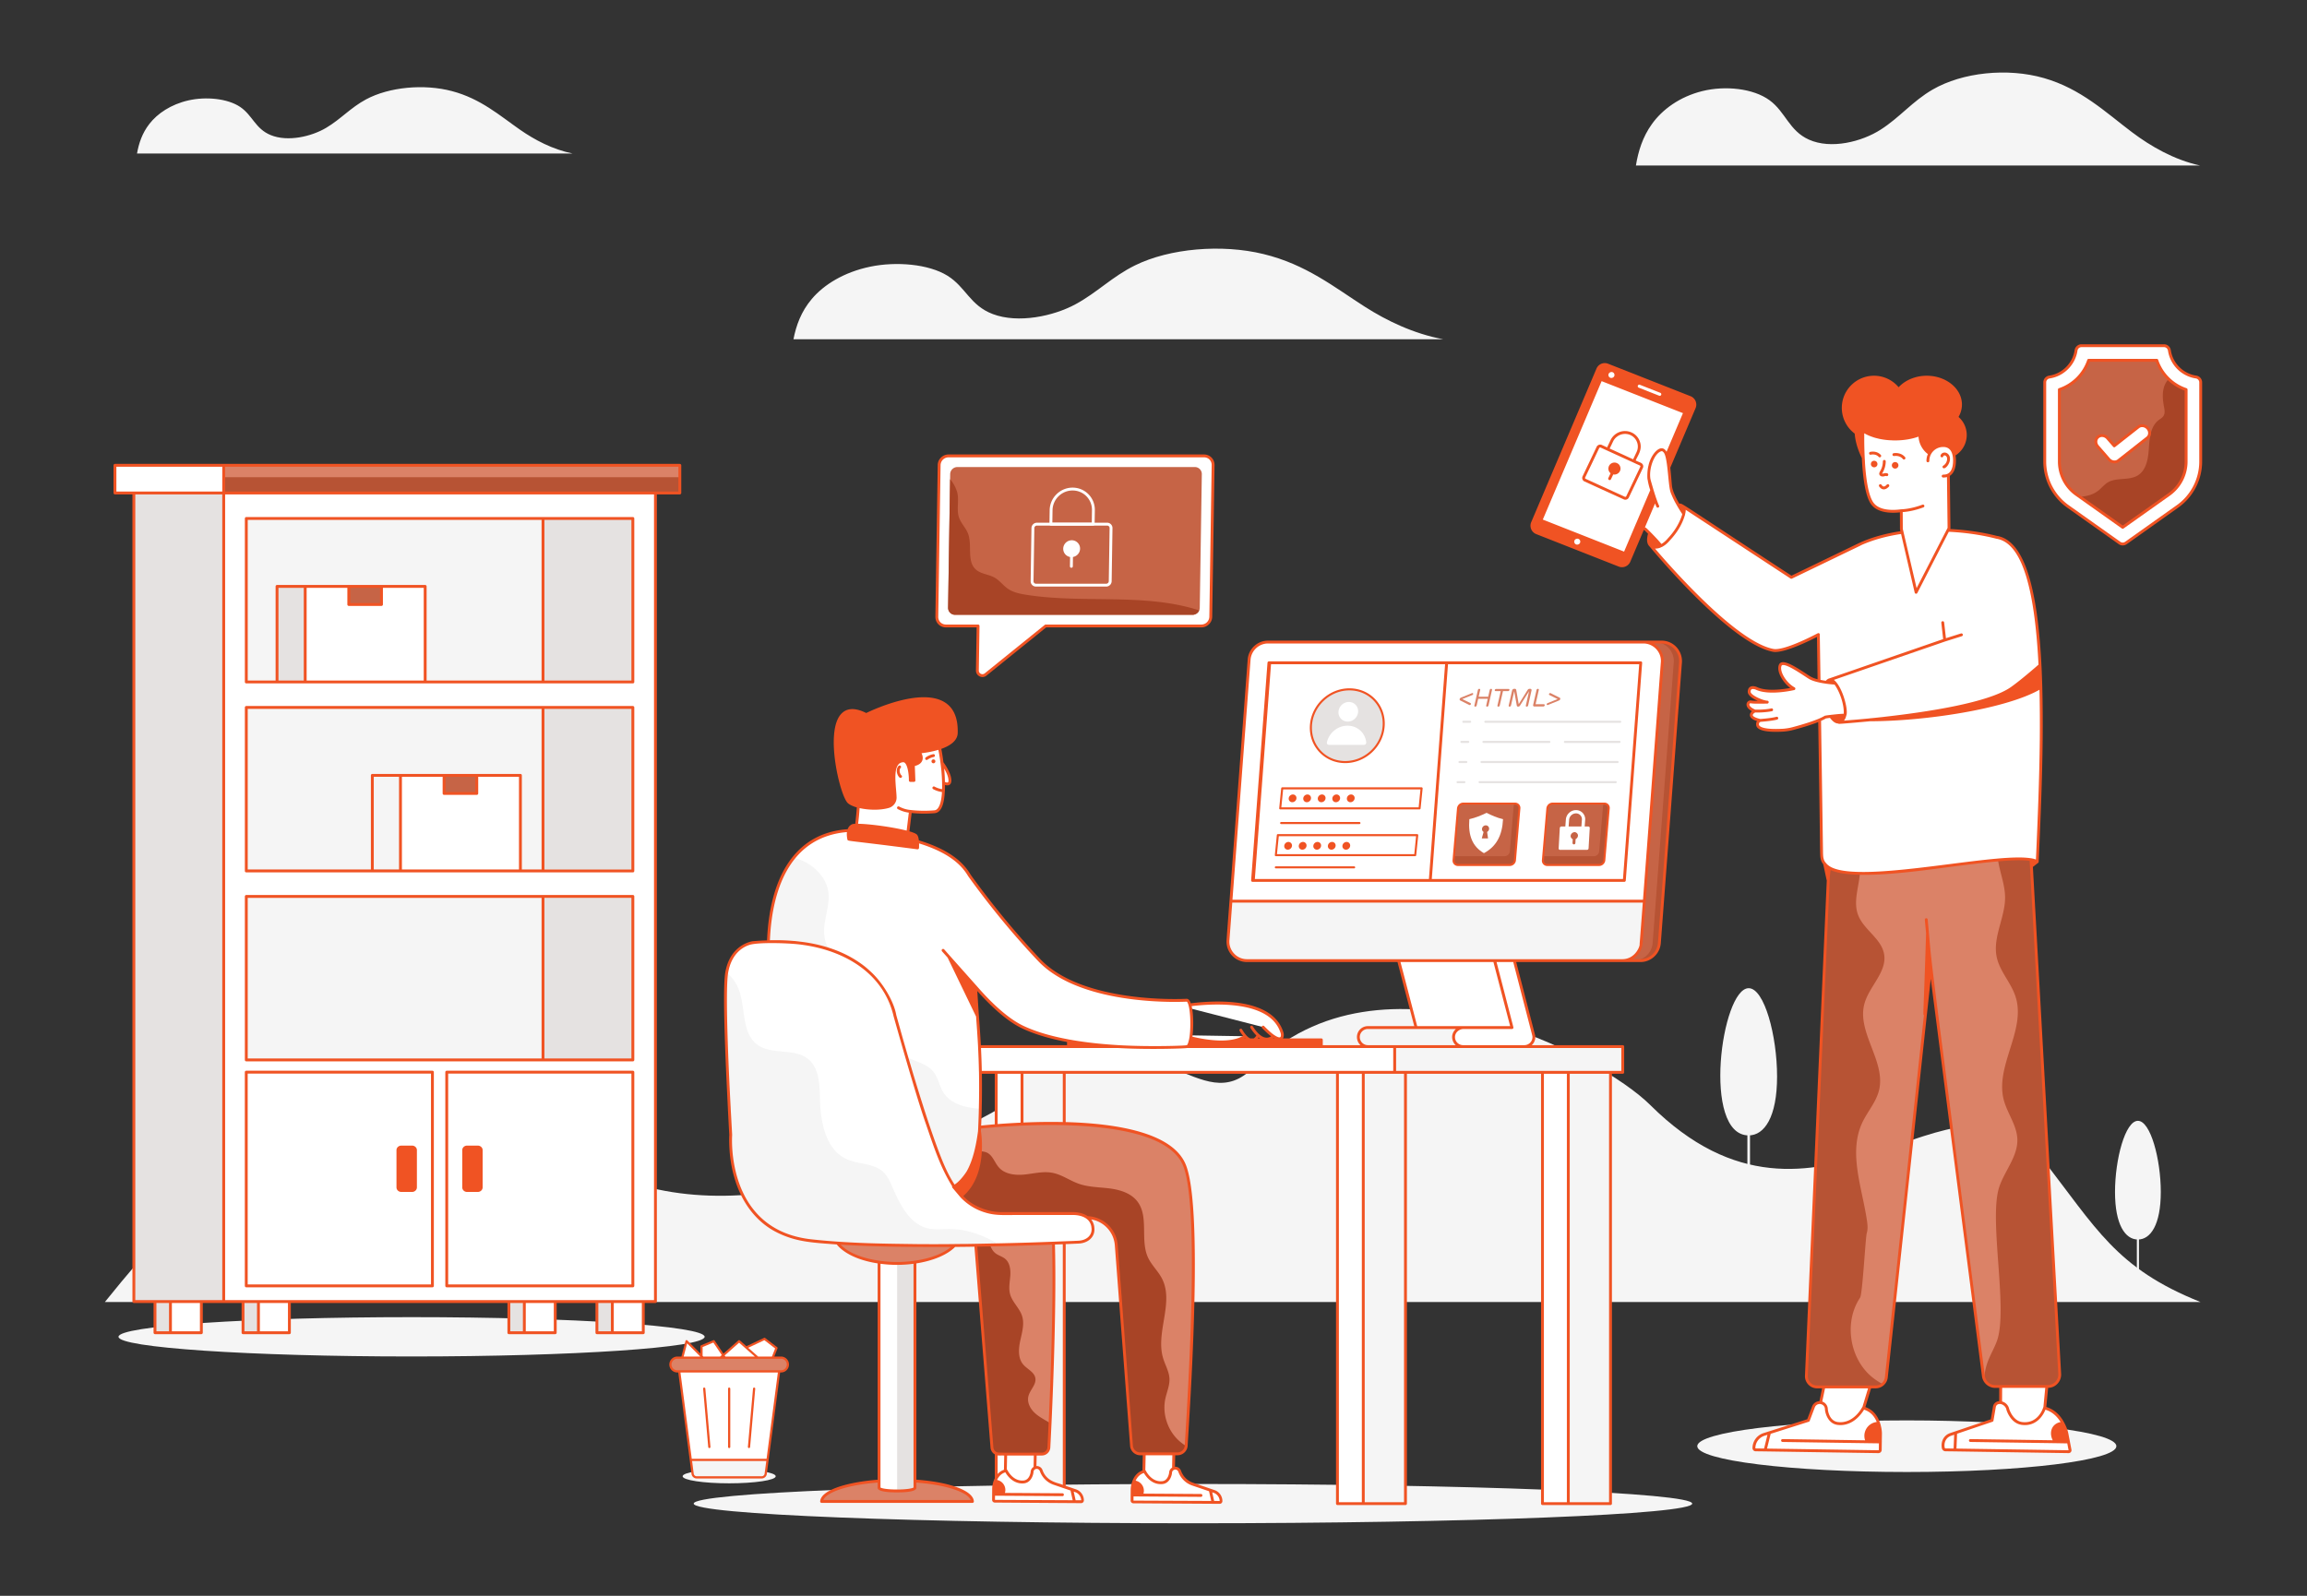 <svg xmlns="http://www.w3.org/2000/svg" enable-background="new 0 0 600 500" viewBox="18.189 55.011 563.623 389.979" id="ApplicationSecurity"><rect x="18.189" y="55.011" width="563.623" height="389.979" fill="#333333" stroke="none"/><g fill="#000000" class="color000000 svgShape"><path fill="#f5f5f5" d="M535.24 408.422c0 3.483-22.92 6.314-51.195 6.314s-51.2-2.831-51.2-6.314c0-3.482 22.925-6.298 51.2-6.298 28.275 0 51.196 2.816 51.196 6.298zM555.808 373.198h-512c11.51-14.36 17.88-20.06 28.76-34.73 16.58-22.32 45.67-25.6 56.71-20 11.04 5.59 20.36 13.73 30.99 20.01 34.5 20.36 80.29 1.49 112.55-18.8 28.61-17.98 38.46 9.47 51.62-3.83 31.14-31.46 84.93-2.74 96.91 9.19 40.98 40.77 74.277-14.351 95.67 13.008 13.349 17.07 17.99 26.842 38.79 35.152zM431.613 422.458c0 2.65-54.607 4.805-121.97 4.805s-121.979-2.155-121.979-4.805 54.616-4.793 121.979-4.793 121.97 2.143 121.97 4.793z" class="colorf5f5f5 svgShape"></path><path fill="#ffffff" d="M253.021 310.778h105.902v6.289H253.021z" class="colorffffff svgShape"></path><path fill="#f5f5f5" d="M358.923 310.778h55.722v6.289h-55.722z" class="colorf5f5f5 svgShape"></path><path fill="#ffffff" d="M344.945 317.065h6.309v105.399h-6.309z" class="colorffffff svgShape"></path><path fill="#f5f5f5" d="M351.253 317.067h10.307v105.396h-10.307z" class="colorf5f5f5 svgShape"></path><path fill="#ffffff" d="M261.572 317.065h6.309v103.219h-6.309z" class="colorffffff svgShape"></path><path fill="#f5f5f5" d="M267.88 317.067h10.307v103.216H267.88z" class="colorf5f5f5 svgShape"></path><path fill="#ffffff" d="M395.037 317.065h6.309v105.399h-6.309z" class="colorffffff svgShape"></path><path fill="#f5f5f5" d="M401.345 317.067h10.307v105.396h-10.307z" class="colorf5f5f5 svgShape"></path><path fill="#db8267" d="M255.765 421.936c-.169-2.846-8.346-5.144-18.436-5.144-10.068 0-18.245 2.298-18.413 5.144h36.849z" class="color67db8a svgShape"></path><path fill="#ffffff" d="M241.726 359.318v59.267c0 1.039-8.772 1.039-8.772 0v-59.267h8.772z" class="colorffffff svgShape"></path><path fill="#e5e2e1" d="M237.373 359.318v60.046c2.182-.003 4.353-.262 4.353-.78v-59.266h-4.353z" class="colore1e5e2 svgShape"></path><path fill="#db8267" d="M222.471 358.301c1.817 3.14 7.77 5.458 14.87 5.458 7.075 0 13.043-2.317 14.866-5.458h-29.736zM307.992 408.297a.577.577 0 0 1-.014.108 2.118 2.118 0 0 1-2.114 1.885h-9.117a2.129 2.129 0 0 1-2.12-1.966l-3.724-49.012a7.319 7.319 0 0 0-7.03-6.754l-33.6-1.198-2.868-9.413 8.356-11.279s45.545-5.723 51.76 8.982c4.309 10.202 1.13 57.847.47 68.647z" class="color67db8a svgShape"></path><path fill="#a84426" d="M307.978 408.405a2.118 2.118 0 0 1-2.114 1.885h-9.117a2.129 2.129 0 0 1-2.12-1.966l-3.724-49.012a7.319 7.319 0 0 0-7.03-6.754l-33.6-1.198-2.868-9.413 4.027-5.441a59.922 59.922 0 0 1 5.925-.148c.667.013 1.354.047 1.96.33 1.413.673 1.871 2.444 2.908 3.616 1.502 1.703 4.06 1.96 6.323 1.73 2.256-.235 4.538-.842 6.767-.41 2.296.437 4.249 1.912 6.45 2.68 2.404.841 5.01.814 7.535 1.137 2.525.33 5.185 1.138 6.74 3.152 2.902 3.73.64 9.42 2.613 13.715.868 1.879 2.484 3.326 3.427 5.171 3.003 5.859-1.63 13.15.27 19.446.504 1.67 1.454 3.226 1.548 4.963.088 1.69-.66 3.3-1.01 4.962-.794 3.75.606 7.892 3.515 10.397.491.424 1.023.808 1.575 1.158z" class="color26a851 svgShape"></path><path fill="#db8267" d="M274.736 402.796c-.121 2.559-.222 4.592-.29 5.905a1.738 1.738 0 0 1-1.737 1.65h-10.443a1.738 1.738 0 0 1-1.73-1.603l-3.96-49.436c-.162-2.161-1.273-4.027-2.889-5.252h21.689c.754 14.066-.101 36.946-.64 48.736z" class="color67db8a svgShape"></path><path fill="#a84426" d="M274.736 402.796c-.121 2.559-.222 4.592-.29 5.905a1.738 1.738 0 0 1-1.737 1.65h-10.443a1.738 1.738 0 0 1-1.73-1.603l-3.96-49.436c-.162-2.161-1.273-4.027-2.889-5.252h3.663c.869.788 1.556 1.697 1.872 2.478.653 1.63.768 3.63 2.141 4.72.72.579 1.684.794 2.397 1.387 1.152.956 1.36 2.646 1.253 4.14-.108 1.496-.444 3.024-.054 4.472.532 1.973 2.316 3.407 2.936 5.36.613 1.939-.014 4.02-.445 5.999-.43 1.986-.599 4.282.707 5.831.977 1.158 2.7 1.825 2.977 3.32.296 1.602-1.334 2.909-1.71 4.504-.337 1.455.45 2.983 1.541 4.007 1.091 1.03 2.471 1.69 3.737 2.498.014.007.02.013.034.02z" class="color26a851 svgShape"></path><path fill="#ffffff" d="M306.86 300.891s21.319-4.013 24.533 6.502c.351 1.15-.165 3.208-4.606-1.379M306.86 307.993s10.616 3.555 15.551.253" class="colorffffff svgShape"></path><path fill="#ffffff" d="M308.11 310.782s-26.092 1.864-40.092-4.788c-3.71-1.764-7.783-5.538-11.475-9.81.416 8.833 1.484 16.064 1.14 29.766a219.473 219.473 0 0 1-.2 5.51c-.932 19.73-20.145 17.196-20.145 17.196s-32.534-33.892-31.421-63.504c1.223-32.43 24.633-26.81 24.734-26.878 13.059 1.737 19.8 4.869 23.177 8.968h.008l.019.037a13.68 13.68 0 0 1 1.149 1.628c0 .01 0 .019.009.028 2.516 3.511 8.833 12.036 17.086 20.715 10.788 11.349 36.01 9.792 36.01 9.792 1.656 0 1.656 11.34 0 11.34z" class="colorffffff svgShape"></path><path fill="#f5f5f5" d="M221.522 287.653c-3.68-1.33-8.25-2.18-13.93-2.18-1.676 0-1.433.02-1.69.02 0-.096.014-.514.03-.69.42-9.88 2.94-16.2 6.21-20.19 3.974.992 7.786 4.18 8.41 8.28.37 2.46-.43 4.93-.83 7.39-.436 2.58-.273 5.775 1.8 7.37zM230.602 292.183c.4.57.68 1.2.89 1.87-1.54-1.65-3.53-3.29-6.12-4.69 1.989.57 3.989 1.072 5.22 2.81l.01.01zM257.682 325.953c-.04 1.73-.11 3.55-.2 5.51-.26 5.452-2.014 10.61-6.41 13.85-1.26-2.102-1.632-2.575-2.77-5.16-2.88-6.58-6.55-18.49-9.04-27.02 2.083 1.191 5.26 1.668 6.94 3.75 1.18 1.46 1.45 3.48 2.45 5.08 1.76 2.81 5.28 3.74 8.68 3.97.12.01.23.01.35.02z" class="colorf5f5f5 svgShape"></path><path fill="#ffffff" d="M281.64 358.566c-17.426.757-48.068 1.597-65.36-.354-21.522-2.424-19.563-25.822-19.563-25.822-.013-.478-2.047-34.088-.988-39.674 1.174-6.841 6.462-7.357 6.462-7.357 31.43-2.669 34.614 17.755 34.614 17.755s8.557 31.557 13.202 39.733c.524.921 1.022 1.757 1.504 2.484a13.53 13.53 0 0 0 11.394 6.242h17.223s4.468-.296 5.051 3.235c0 .05 0 .084.009.11.32 2.179-1.352 3.556-3.548 3.648z" class="colorffffff svgShape"></path><path fill="#f5f5f5" d="M262.38 359.208c-14.616.335-33.675.407-46.1-.995-21.522-2.426-19.567-25.82-19.567-25.82-.013-.488-2.04-33.975-.986-39.675a9.857 9.857 0 0 1 2.805 3.738c1.928 4.606.67 10.905 4.697 13.855 3.493 2.57 8.96.77 12.353 3.466 2.67 2.136 2.851 6.046 2.923 9.458.118 5.782 1.277 12.67 6.553 15.05 2.887 1.312 6.57.95 8.896 3.104 1.031.959 1.629 2.28 2.19 3.574 1.855 4.272 4.199 9.159 8.733 10.227 1.738.398 3.548.154 5.33.172 4.38.027 8.417 1.574 12.173 3.846z" class="colorf5f5f5 svgShape"></path><path fill="#ffffff" d="m297.738 410.292-.133 6.243c1.96 4.371 4.314 5.069 7.208.769l.149-7.012h-7.224z" class="colorffffff svgShape"></path><path fill="#ffffff" d="M304.172 414.935a1.144 1.144 0 0 1 1.152-1.137h.003c.842.005 1.15.863 1.072.762a5.135 5.135 0 0 0 3.185 3.147l5.21 1.773a2.494 2.494 0 0 1 1.69 2.377.31.31 0 0 1-.312.307l-21.099-.134a.31.31 0 0 1-.308-.311l.019-2.864s.095-3.604 3.037-4.28c0 0 1.427 3.027 4.318 2.758 1.803-.167 2.033-2.398 2.033-2.398zM263.891 410.35l-.127 6.01c1.959 4.372 4.314 5.07 7.208.77l.144-6.78h-7.225z" class="colorffffff svgShape"></path><path fill="#ffffff" d="M270.331 414.761a1.144 1.144 0 0 1 1.152-1.137h.003c.842.005 1.15.863 1.071.762a5.135 5.135 0 0 0 3.186 3.147l5.21 1.774a2.494 2.494 0 0 1 1.689 2.376.31.31 0 0 1-.311.308l-21.1-.135a.31.31 0 0 1-.307-.311l.018-2.864s.096-3.603 3.037-4.28c0 0 1.428 3.027 4.319 2.759 1.803-.168 2.033-2.399 2.033-2.399zM250.262 245.85c-.078 1.837-2.873-.326-2.873-.326l.928-4.123s2.023 2.61 1.945 4.449z" class="colorffffff svgShape"></path><path fill="#ffffff" d="m239.829 259.754.78-6.459s2.6.378 5.913.088c4.189-.366 1.401-18.502-.406-20.429-6.282-6.693-19.51-.74-18.505 7.455 1.005 8.195-.117 16.589-.422 17.57-.305.982 12.64 1.775 12.64 1.775z" class="colorffffff svgShape"></path><path fill="#ffffff" d="M246.347 247.556a5.95 5.95 0 0 0 2.337.706M238.206 244.758a.144.144 0 0 1-.072-.045 2.043 2.043 0 0 1-.499-1.45c.014-.248.085-.594.342-.835M244.57 240.387a4.324 4.324 0 0 1 1.666-.727" class="colorffffff svgShape"></path><path fill="#f5f5f5" d="M350.048 308.448a2.32 2.32 0 0 0 2.322 2.321h32.142l3.076-4.643H352.37a2.32 2.32 0 0 0-2.322 2.322z" class="colorf5f5f5 svgShape"></path><path fill="#ffffff" d="M392.918 308.209c.01.083.01.157.01.24a2.328 2.328 0 0 1-2.326 2.326H375.64a2.332 2.332 0 0 1-2.317-2.566c.13-1.21 1.237-2.086 2.446-2.086h11.814l-4.901-18.978a2.337 2.337 0 0 1 1.68-2.824 2.329 2.329 0 0 1 2.824 1.68l5.603 21.654.111.461.028.093h-.01z" class="colorffffff svgShape"></path><path fill="#ffffff" d="m359.584 288.594 4.568 17.529h23.435l-4.573-17.529z" class="colorffffff svgShape"></path><path fill="#b75334" d="M414.523 289.763h4.446a4.64 4.64 0 0 0 4.625-4.292l5.157-68.567a4.637 4.637 0 0 0-4.626-4.99h-4.445a4.637 4.637 0 0 1 4.625 4.99l-5.156 68.567a4.64 4.64 0 0 1-4.626 4.292z" class="color34b75c svgShape"></path><path fill="#c66446" d="M414.523 289.763h2.796a4.64 4.64 0 0 0 4.625-4.292l5.157-68.567a4.637 4.637 0 0 0-4.626-4.99h-2.795a4.637 4.637 0 0 1 4.625 4.99l-5.156 68.567a4.64 4.64 0 0 1-4.626 4.292z" class="color46c671 svgShape"></path><path fill="#ffffff" d="m424.307 216.9-4.393 58.332H318.917l4.444-59.024a4.643 4.643 0 0 1 4.629-4.291h91.688c2.695 0 4.832 2.297 4.63 4.983z" class="colorffffff svgShape"></path><path fill="#ffffff" d="m324.2 270.164 4.005-53.18h90.832l-4.005 53.18H324.2z" class="colorffffff svgShape"></path><path fill="#ffffff" d="m324.381 270.164 4.004-53.18h43.234l-4.005 53.18z" class="colorffffff svgShape"></path><path fill="#f5f5f5" d="m419.92 275.232-.777 10.245a4.625 4.625 0 0 1-4.629 4.283h-91.68a4.639 4.639 0 0 1-4.628-4.984l.11-1.596.6-7.948H419.92z" class="colorf5f5f5 svgShape"></path><path fill="#ffffff" d="m247.633 168.673-.573 37.058a2.207 2.207 0 0 0 2.217 2.253h7.867l-.168 10.87a1.234 1.234 0 0 0 2.03.97l14.657-11.84h38.04a2.29 2.29 0 0 0 2.288-2.253l.573-37.058a2.207 2.207 0 0 0-2.217-2.253H249.92a2.29 2.29 0 0 0-2.287 2.253z" class="colorffffff svgShape"></path><path fill="#c66446" d="m250.324 170.879-.505 32.644a1.697 1.697 0 0 0 1.705 1.732h58.01c.73 0 1.361-.44 1.635-1.073a1.81 1.81 0 0 0 .133-.659l.505-32.644a1.705 1.705 0 0 0-1.714-1.732h-58.011c-.958 0-1.744.774-1.758 1.732z" class="color46c671 svgShape"></path><path fill="#ffffff" d="M288.448 198.358h-17.162a1.296 1.296 0 0 1-1.299-1.323l.2-12.973.35.006-.35-.006a1.337 1.337 0 0 1 1.33-1.312h17.161a1.296 1.296 0 0 1 1.299 1.323l-.2 12.973a1.337 1.337 0 0 1-1.33 1.312zm-16.931-14.908a.634.634 0 0 0-.63.623l-.2 12.973a.598.598 0 0 0 .599.612h17.162c.34 0 .623-.28.628-.623l.2-12.973a.6.6 0 0 0-.598-.612h-17.161z" class="colorffffff svgShape"></path><path fill="#ffffff" d="M285.264 183.45H274.93a.35.35 0 0 1-.35-.355l.053-3.41c.047-3.038 2.558-5.51 5.597-5.51 1.474 0 2.852.574 3.88 1.617a5.404 5.404 0 0 1 1.557 3.905l-.052 3.409a.35.35 0 0 1-.35.345zm-9.979-.7h9.635l.047-3.064c.02-1.286-.462-2.494-1.356-3.403s-2.096-1.409-3.381-1.409c-2.659 0-4.856 2.164-4.897 4.823l-.048 3.053z" class="colorffffff svgShape"></path><ellipse cx="280.002" cy="189.098" fill="#ffffff" rx="1.721" ry="1.695" transform="rotate(-44.764 280.002 189.098)" class="colorffffff svgShape"></ellipse><path fill="#ffffff" d="M279.976 191.156c-.551 0-1.066-.215-1.45-.605s-.59-.908-.582-1.459a2.094 2.094 0 0 1 2.085-2.053c.55 0 1.065.215 1.45.605s.59.908.581 1.459a2.094 2.094 0 0 1-2.084 2.053zm-1.682-2.058.35.005a1.322 1.322 0 0 0 1.332 1.352 1.39 1.39 0 0 0 1.384-1.363 1.32 1.32 0 0 0-.38-.957 1.321 1.321 0 0 0-.951-.395 1.39 1.39 0 0 0-1.385 1.363l-.35-.005z" class="colorffffff svgShape"></path><path fill="#ffffff" d="M279.938 193.761h-.006a.35.35 0 0 1-.344-.355l.04-2.606c.004-.193.171-.339.356-.345a.35.35 0 0 1 .344.356l-.04 2.605a.35.35 0 0 1-.35.345z" class="colorffffff svgShape"></path><path fill="#a84426" d="m250.304 172.118-.485 31.405a1.697 1.697 0 0 0 1.705 1.732h58.01c.73 0 1.361-.44 1.635-1.073-13.25-4.342-28.26-1.608-42.246-3.815-1.595-.254-3.225-.588-4.538-1.511-1.14-.8-1.982-1.996-3.193-2.681-1.464-.835-3.362-.87-4.61-2.004-2.271-2.057-.787-5.96-1.92-8.825-.55-1.38-1.702-2.47-2.182-3.885-.706-2.092.182-4.386-.541-6.478-.362-1.055-.909-2.056-1.635-2.865z" class="color26a851 svgShape"></path><path fill="#ffffff" d="m330.958 252.555.493-4.892h34.048l-.493 4.892zM329.888 263.993l.493-4.893h34.05l-.494 4.893z" class="colorffffff svgShape"></path><path fill="#e5e2e1" d="M338.464 232.357c-.282 4.908 3.468 8.887 8.376 8.887 4.908 0 9.114-3.98 9.396-8.887s-3.465-8.887-8.373-8.887c-4.907 0-9.116 3.979-9.399 8.887z" class="colore1e5e2 svgShape"></path><path fill="#ffffff" d="M342.857 237.044a.502.502 0 0 1-.49-.627c.52-2.306 2.623-4.065 5.039-4.065s4.315 1.759 4.568 4.065a.572.572 0 0 1-.561.627h-8.556zM345.196 228.954a2.237 2.237 0 0 0 2.259 2.397c1.323 0 2.457-1.073 2.533-2.397s-.934-2.396-2.257-2.396-2.458 1.073-2.535 2.396z" class="colorffffff svgShape"></path><path fill="#e5e2e1" d="M377.36 231.646h-1.663a.25.25 0 1 1 0-.5h1.663a.25.25 0 1 1 0 .5zM376.89 236.565h-1.663a.25.25 0 1 1 0-.5h1.664a.25.25 0 1 1 0 .5zM376.422 241.484h-1.664a.25.25 0 1 1 0-.5h1.664a.25.25 0 1 1 0 .5zM375.952 246.403h-1.664a.25.25 0 1 1 0-.5h1.664a.25.25 0 1 1 0 .5zM414.022 231.646h-32.946a.25.25 0 1 1 0-.5h32.946a.25.25 0 1 1 0 .5zM396.717 236.565h-16.11a.25.25 0 1 1 0-.5h16.11a.25.25 0 1 1 0 .5zM413.39 241.484h-33.253a.25.25 0 1 1 0-.5h33.254a.25.25 0 1 1 0 .5zM412.928 246.403h-33.26a.25.25 0 1 1 0-.5h33.26a.25.25 0 1 1 0 .5z" class="colore1e5e2 svgShape"></path><path fill="#f5f5f5" d="M158.074 92.523H51.663c.447-2.491 1.258-4.963 3.013-7.22 1.954-2.532 5.249-4.78 9.537-5.756 4.288-.977 9.586-.478 12.666 1.606 3.03 2.055 3.675 5.32 7.434 6.865 4.156 1.719 9.95.376 13.544-1.76 3.592-2.125 5.993-4.942 9.768-6.965 5.63-3.021 14.14-3.834 20.994-2.014 7.004 1.85 11.607 5.939 16.64 9.447 3.527 2.451 7.914 4.8 12.815 5.797zM555.663 95.452H417.86c.579-3.492 1.63-6.956 3.903-10.12 2.53-3.55 6.796-6.7 12.35-8.068 5.553-1.369 12.414-.67 16.402 2.252 3.924 2.88 4.76 7.455 9.627 9.622 5.382 2.41 12.886.527 17.54-2.466 4.652-2.98 7.76-6.928 12.65-9.764 7.29-4.234 18.31-5.374 27.187-2.823 9.07 2.594 15.03 8.325 21.548 13.242 4.567 3.436 10.25 6.729 16.596 8.125zM370.792 137.92H212.039c.667-3.405 1.877-6.782 4.495-9.867 2.915-3.46 7.83-6.53 14.228-7.865 6.398-1.334 14.302-.653 18.896 2.196 4.52 2.807 5.484 7.267 11.09 9.38 6.2 2.348 14.846.514 20.206-2.404 5.36-2.905 8.942-6.754 14.574-9.519 8.398-4.127 21.095-5.239 31.32-2.751 10.449 2.529 17.316 8.115 24.825 12.909 5.261 3.349 11.807 6.559 19.119 7.92z" class="colorf5f5f5 svgShape"></path><path fill="#ffffff" d="m464.005 392.876-2.343 11.085 10.626-.876 2.925-9.705c-2.697-.678-8.653.881-11.208-.504z" class="colorffffff svgShape"></path><path fill="#ffffff" d="M464.39 399.416a1.626 1.626 0 0 0-1.602-1.65h-.004a1.626 1.626 0 0 0-1.546 1.05l-1.25 3.307-10.826 3.43a3.544 3.544 0 0 0-2.473 3.326.44.44 0 0 0 .433.447l29.984.446a.44.44 0 0 0 .446-.434l.06-4.07s-.027-5.123-4.186-6.172c0 0-2.119 4.258-6.22 3.789-2.556-.292-2.816-3.47-2.816-3.47zM453.678 407.039l23.903.355M450.479 405.15l-1.033 4.207M506.98 392.876l-.06 11.085 10.446-.876.928-9.705c-2.838-.678-8.472.881-11.313-.504z" class="colorffffff svgShape"></path><path fill="#ffffff" d="M508.713 399.416c-.171-.898-1.04-1.637-1.942-1.65h-.004c-.687-.011-1.219.41-1.33 1.05l-.57 3.307-10.119 3.43c-1.359.462-2.08 1.801-1.788 3.326a.569.569 0 0 0 .525.447l30.076.446c.243.003.403-.19.357-.434l-.778-4.07s-1.082-5.123-5.457-6.172c0 0-1.242 4.258-5.44 3.789-2.616-.292-3.53-3.47-3.53-3.47zM499.57 407.039l23.976.355M495.983 405.15l-.168 4.207" class="colorffffff svgShape"></path><path fill="#db8267" d="M521.392 390.74a2.916 2.916 0 0 1-2.906 3.093h-12.842a2.902 2.902 0 0 1-2.694-1.815 2.674 2.674 0 0 1-.187-.675l-12.899-100.108-10.832 100.41a2.623 2.623 0 0 1-.863 1.635 2.626 2.626 0 0 1-1.75.667h-14.282a2.633 2.633 0 0 1-2.629-2.759l5.933-134.59 44.972-1.35 3.418-.106 7.56 135.599z" class="color67db8a svgShape"></path><path fill="#b75334" d="M476.061 391.937c.66.488 1.368.928 2.108 1.343a2.626 2.626 0 0 1-1.75.667h-14.282a2.633 2.633 0 0 1-2.629-2.759l5.933-134.59 2.32-.072c3.067 3.108 5.045 7.682 4.858 11.417-.18 3.59-1.75 7.292-.48 10.654 1.359 3.637 5.697 5.761 6.356 9.586.748 4.362-3.654 7.846-4.81 12.126-1.904 7.032 5.314 14.096 3.565 21.168-.717 2.89-2.832 5.2-4.094 7.894-3.41 7.333-.065 15.805 1.131 23.797.163 1.058.277 2.156-.024 3.182-.318 1.042-1.034 14.883-1.636 15.787-4.118 6.144-2.507 15.405 3.434 19.8zM521.392 390.74a2.916 2.916 0 0 1-2.906 3.093h-12.842a2.902 2.902 0 0 1-2.694-1.815c.074-1.456.367-2.905.896-4.305.642-1.725 1.61-3.312 2.23-5.045 2.766-7.821-2.092-29.769.561-37.622 1.343-3.98 4.557-7.463 4.411-11.654-.122-3.427-2.49-6.34-3.337-9.66-2.124-8.293 5.502-16.952 2.914-25.107-1.083-3.443-3.882-6.21-4.623-9.742-1.05-5.013 2.295-9.993 2.035-15.112-.269-5.12-3.443-9.57-.74-14.6.748-1.408 1.83-2.776 3.116-3.923l3.418-.106 7.56 135.599z" class="color34b75c svgShape"></path><path fill="#ffffff" d="M462.282 199.744c1.034 67.318.858 64.098 1.066 65.081 2.013 9.4 46.297-2.93 52.568.77.42-9.471.86-19.823.963-29.826.041-4.233.02-8.414-.082-12.432-.481-19.217-2.91-34.888-10.167-36.887a6.336 6.336 0 0 0-.635-.133c-14.903-3.843-40.515-2.337-43.713 13.427z" class="colorffffff svgShape"></path><path fill="#ffffff" d="m494.352 184.1-8.042 15.654-3.6-15.484-.013-4.447c-3.01.399-5.82.01-7.109-1.807-2.828-3.978-2.248-19.346-2.248-19.346 7.16-11.424 19.38-.968 19.38-.968s.796 5.707.909 10.706l.542.268.181 15.424z" class="colorffffff svgShape"></path><path fill="#ffffff" d="M489.19 167.628a3.737 3.737 0 0 1 3.746-3.735c2.056.003 2.755 1.662 2.752 3.732-.003 2.055-.708 3.74-2.764 3.736" class="colorffffff svgShape"></path><path fill="#ffffff" d="M492.622 166.427c.232-.858 1.757-.57 1.605.943a2.336 2.336 0 0 1-1.105 1.74M477.578 173.69c.52.745 1.13.745 1.832 0M478.545 167.767c-.023 2.012-1.016 2.7-.871 3.099.083.23.432.267.698.212.266-.054.55-.158.798-.063M475.176 165.785s1.35-.348 2.252.635M480.888 166.108s1.525-.301 2.464.85M482.697 179.823c1.855-.069 3.826-.596 5.292-1.153M492.818 207.171l.483 4.266-28.128 9.705 2.312 10.416s33.418-2.157 42.202-8.364c2.926-2.068 6.841-5.573 6.841-5.573" class="colorffffff svgShape"></path><path fill="#ffffff" d="M453.83 233.451a12.763 12.763 0 0 0 2.33-.376c1.99-.531 6.276-1.746 7.974-2.824 1.311-.2 3.148-.427 4.784-.468.422-.963-.625-5.928-2.373-7.816-1.692-.111-4.83-.463-6.276-1.37-2.1-1.313-6.492-4.531-7.149-3.02-.646 1.51 1.176 4.558 3.347 5.726 0 0-5.869 1.4-9.063-.017 0 0-1.801-.892-1.874.742-.052 1.166 3.219 2.497 4.418 2.57-.65.01-3.281.085-3.956-.056-.8-.147-1.528 1.209.93 2.227l-.011.001c-1.73.961-.598 1.95 1.351 2.292-.093.03-.779.202-.684 1.079.177 1.473 4.137 1.433 6.251 1.31z" class="colorffffff svgShape"></path><path fill="#ffffff" d="M446.914 228.77s2.185.107 4.107-.299M448.275 231.063s2.552-.162 4.004-.538M493.301 211.437l4.084-1.287M472.565 188.023l-16.731 8.076-26.494-17.377-8.092 9.365s19.552 23.808 30.111 25.854c2.888.56 11.09-3.86 11.09-3.86" class="colorffffff svgShape"></path><path fill="#ffffff" d="M429.55 180.562c-.204 1.218-1.44 3.948-3.692 6.314 0 0-.71.928-1.76 1.467a.283.283 0 0 1-.095.038 37.919 37.919 0 0 0-2.33-2.575c-.658-.658-.837-.854-1.542-1.524-2.225-.804-6.437-3.919-8.359-5.377a15.371 15.371 0 0 1-2.025-1.893c-1.628-1.883-4.515-5.528-3.275-6.75.747-.718 1.4-.207 1.495-.141-.095-.18-1.107-2.225-.454-2.906.53-.54 1.476-.057 1.609 0l.01.01c-.824-3.01.965-3.314 1.4-2.462.36.73 2.32 3.115 2.793 3.71-.795-1.163-1.24-5.565-.786-5.944 1.467-1.24 2.035 1.202 2.035 1.202.975 3.986 6.494 8.435 6.494 8.435-.473-2.859 1.05-6.74 2.916-7.223 1.874-.483 2.044 5.916 2.328 8.804.205 2.037 2.105 5.115 3.238 6.815z" class="colorffffff svgShape"></path><path fill="#ffffff" d="M421.075 172.165s.393 2.87 1.518 4.23M409.127 167.22s1.47 2.107 3.229 3.6M407.975 170.133s1.985 2.253 3.377 3.332" class="colorffffff svgShape"></path><path fill="#ffffff" d="m429.735 155.971-14.495 34.115a.234.234 0 0 1-.195.123c-.02 0-.04-.01-.071-.02l-20.133-7.935a.204.204 0 0 1-.113-.266l14.495-34.105a.213.213 0 0 1 .184-.133l20.215 7.955c.099.04.157.155.113.266z" class="colorffffff svgShape"></path><path fill="#ffffff" d="M423.198 178.726c-.937-2.036-2.13-6.56-2.13-6.56-.473-2.859 1.05-6.74 2.916-7.223 1.874-.483 2.044 5.916 2.328 8.804.205 2.037 2.105 5.115 3.238 6.815" class="colorffffff svgShape"></path><ellipse cx="412.612" cy="169.522" fill="#ffffff" rx="1.131" ry="1.114" transform="rotate(-20.461 412.612 169.522)" class="colorffffff svgShape"></ellipse><path fill="#ffffff" d="M554.701 147.144a1.335 1.335 0 0 1 1.145 1.319V167.8c0 4.354-2.11 8.436-5.662 10.956l-12.62 8.948a1.333 1.333 0 0 1-1.541 0l-12.62-8.948a13.432 13.432 0 0 1-5.662-10.956v-19.338c0-.664.489-1.221 1.145-1.319a7.742 7.742 0 0 0 6.507-6.507 1.335 1.335 0 0 1 1.318-1.145h20.165c.663 0 1.22.489 1.318 1.145a7.742 7.742 0 0 0 6.507 6.507z" class="colorffffff svgShape"></path><path fill="#c66446" d="M552.273 150.223v17.58a9.873 9.873 0 0 1-4.158 8.04l-11.324 8.03-10.494-7.442-.83-.588a9.873 9.873 0 0 1-4.159-8.04v-17.58a11.448 11.448 0 0 0 7.157-7.165h16.651a11.22 11.22 0 0 0 2.927 4.577 11.175 11.175 0 0 0 4.23 2.588z" class="color46c671 svgShape"></path><path fill="#a84426" d="M552.273 150.223v17.58a9.873 9.873 0 0 1-4.158 8.04l-11.324 8.03-10.494-7.442c1.633-.124 3.248-.517 4.524-1.516.794-.625 1.428-1.455 2.284-1.99 2.169-1.321 5.176-.402 7.344-1.723 2.142-1.302 2.58-4.176 2.73-6.674.161-2.508.411-5.346 2.41-6.871.402-.304.866-.554 1.142-.973.447-.66.286-1.535.134-2.32-.33-1.767-.49-3.659.214-5.31a4.398 4.398 0 0 1 .964-1.419 11.175 11.175 0 0 0 4.23 2.588z" class="color26a851 svgShape"></path><path fill="#f5f5f5" d="M445.411 332.477c3.831 0 6.936-4.466 6.936-14.398 0-9.935-3.105-21.575-6.936-21.575-6.678 0-11.503 35.973 0 35.973z" class="colorf5f5f5 svgShape"></path><path fill="#f5f5f5" d="M445.092 330.67h.639v14.743h-.639zM534.908 346.312c0 8.008 2.505 11.609 5.592 11.609 3.089 0 5.592-3.6 5.592-11.61s-2.503-17.395-5.592-17.395c-3.087 0-5.592 9.385-5.592 17.396z" class="colorf5f5f5 svgShape"></path><path fill="#f5f5f5" d="M540.243 356.464h.515v11.888h-.515zM190.338 381.692c0 2.653-32.054 4.81-71.596 4.81s-71.601-2.157-71.601-4.81c0-2.654 32.06-4.8 71.601-4.8s71.596 2.146 71.596 4.8z" class="colorf5f5f5 svgShape"></path><path fill="#e5e2e1" d="M50.889 175.108h21.948v197.977H50.889z" class="colore1e5e2 svgShape"></path><path fill="#ffffff" d="M72.837 175.108h105.484v197.977H72.837z" class="colorffffff svgShape"></path><path fill="#ffffff" d="M78.355 317.021h45.478v52.227H78.355zM127.335 317.021h45.464v52.227h-45.464zM78.36 274.076h94.44v39.955H78.36zM78.36 227.895h94.44v39.955H78.36zM78.36 181.713h94.44v39.955H78.36z" class="colorffffff svgShape"></path><path fill="#db8267" d="M72.837 168.724h111.441v6.757H72.837z" class="color67db8a svgShape"></path><path fill="#b75334" d="M72.838 171.631h111.441v3.849H72.838z" class="color34b75c svgShape"></path><path fill="#ffffff" d="M46.269 168.724h26.568v6.757H46.269zM59.827 373.086h7.554v7.614h-7.554z" class="colorffffff svgShape"></path><path fill="#e5e2e1" d="M56.05 373.086h3.777v7.614H56.05z" class="colore1e5e2 svgShape"></path><path fill="#ffffff" d="M81.334 373.086h7.554v7.614h-7.554z" class="colorffffff svgShape"></path><path fill="#e5e2e1" d="M77.557 373.086h3.777v7.614h-3.777z" class="colore1e5e2 svgShape"></path><path fill="#ffffff" d="M146.287 373.086h7.554v7.614h-7.554z" class="colorffffff svgShape"></path><path fill="#e5e2e1" d="M142.51 373.086h3.777v7.614h-3.777z" class="colore1e5e2 svgShape"></path><path fill="#ffffff" d="M167.794 373.086h7.554v7.614h-7.554z" class="colorffffff svgShape"></path><path fill="#e5e2e1" d="M164.018 373.086h3.777v7.614h-3.777zM150.851 181.713h21.948v39.955h-21.948zM150.851 227.895h21.948v39.955h-21.948zM150.851 274.076h21.948v39.955h-21.948z" class="colore1e5e2 svgShape"></path><path fill="#f5f5f5" d="M78.362 274.079h72.491v39.953H78.362zM78.362 181.713h72.491v39.953H78.362zM78.362 227.893h72.491v39.953H78.362z" class="colorf5f5f5 svgShape"></path><path fill="#e5e2e1" d="M93.102 198.663v22.65l-7.23.35v-23.35c29.109.655 44.966-.248 7.23.35z" class="colore1e5e2 svgShape"></path><path fill="#ffffff" d="M92.752 198.309h29.307v23.356H92.752z" class="colorffffff svgShape"></path><path fill="#c66446" d="M103.405 198.308h7.987v4.421h-7.987z" class="color46c671 svgShape"></path><path fill="#ffffff" d="M116.382 244.843v22.65h26.59v.35h-29.31v-.35h2.02v-22.65h-2.02v-.35h29.31v.35z" class="colorffffff svgShape"></path><path fill="#ffffff" d="M116.382 244.843v22.65h26.59v.35h-29.31v-.35h2.02v-22.65h-2.02v-.35h29.31v.35z" class="colorffffff svgShape"></path><path fill="#e5e2e1" d="M138.462 244.843v-.35h-29.31v23.35h29.31v-.35h-22.08v-22.65h22.08zm-22.78 22.65h-6.18v-22.65h6.18v22.65z" class="colore1e5e2 svgShape"></path><path fill="#ffffff" d="M116.029 244.49h29.307v23.356h-29.307z" class="colorffffff svgShape"></path><path fill="#c66446" d="M126.682 244.49h7.987v4.421h-7.987z" class="color46c671 svgShape"></path><path fill="#ffffff" d="m542.797 162.014-7.07 5.561c-.628.506-1.66.418-2.304-.32l-2.741-3.143c-.629-.718-.598-1.754.068-2.312.665-.554 1.71-.425 2.339.296l1.639 1.876 5.867-4.616c.682-.54 1.727-.377 2.335.357.61.734.55 1.764-.133 2.301z" class="colorffffff svgShape"></path><path fill="#db8267" d="m377.152 227.292-2.204-1.1a.293.293 0 0 1-.133-.132.282.282 0 0 1-.016-.188l.011-.049a.402.402 0 0 1 .101-.187.56.56 0 0 1 .193-.132l2.7-1.1a.321.321 0 0 1 .103-.02c.07 0 .124.025.16.071.037.047.047.106.031.176a.307.307 0 0 1-.077.138.39.39 0 0 1-.142.096l-2.435.983 1.99.983a.2.2 0 0 1 .1.096c.02.043.025.089.014.138a.31.31 0 0 1-.11.175.3.3 0 0 1-.192.07.242.242 0 0 1-.094-.018zM378.43 227.618a.226.226 0 0 1-.034-.196l.857-3.794a.36.36 0 0 1 .125-.199.33.33 0 0 1 .216-.083c.077 0 .138.028.18.083a.227.227 0 0 1 .038.2l-.37 1.635h2.33l.37-1.636a.357.357 0 0 1 .125-.199c.065-.055.137-.083.215-.083s.138.028.182.083a.23.23 0 0 1 .037.2l-.857 3.793a.344.344 0 0 1-.127.196c-.067.053-.14.08-.218.08s-.137-.027-.178-.08a.224.224 0 0 1-.036-.196l.37-1.635h-2.33l-.37 1.635a.34.34 0 0 1-.128.196.343.343 0 0 1-.217.08.214.214 0 0 1-.18-.08zM384.068 227.618a.227.227 0 0 1-.036-.196l.796-3.523h-1.254c-.073 0-.13-.024-.168-.074-.038-.049-.048-.11-.031-.184a.341.341 0 0 1 .317-.265h3.062c.073 0 .13.026.17.078.04.05.051.113.035.187s-.057.135-.119.184a.323.323 0 0 1-.205.074h-1.248l-.795 3.523a.34.34 0 0 1-.128.196.345.345 0 0 1-.217.08.214.214 0 0 1-.18-.08zM386.815 227.618a.226.226 0 0 1-.035-.196l.83-3.67a.515.515 0 0 1 .18-.286.476.476 0 0 1 .31-.12h.202c.083 0 .152.025.208.074s.094.11.11.184l.609 3.48 2.181-3.48a.636.636 0 0 1 .192-.184c.08-.05.16-.074.242-.074h.203a.3.3 0 0 1 .255.12c.06.08.078.175.052.286l-.829 3.67a.344.344 0 0 1-.124.196.331.331 0 0 1-.215.08.223.223 0 0 1-.182-.08.218.218 0 0 1-.038-.196l.789-3.492-2.213 3.51a.58.58 0 0 1-.199.187c-.083.047-.167.071-.253.071s-.16-.024-.22-.07a.3.3 0 0 1-.115-.188l-.627-3.51-.79 3.492a.34.34 0 0 1-.127.196.343.343 0 0 1-.217.08.214.214 0 0 1-.18-.08zM392.802 227.554a.312.312 0 0 1-.052-.274l.825-3.652a.36.36 0 0 1 .125-.199.33.33 0 0 1 .216-.083c.077 0 .138.028.18.083a.227.227 0 0 1 .038.2l-.786 3.48h2.01c.078 0 .139.027.181.082a.228.228 0 0 1 .038.2.339.339 0 0 1-.128.196.343.343 0 0 1-.217.08h-2.182a.294.294 0 0 1-.248-.113zM396.105 227.24c-.036-.047-.046-.105-.03-.175a.3.3 0 0 1 .077-.138.38.38 0 0 1 .141-.096l2.435-.983-1.99-.983a.204.204 0 0 1-.113-.234c.015-.07.052-.129.11-.176s.12-.07.191-.07c.036 0 .068.006.094.018l2.204 1.1a.295.295 0 0 1 .134.133.282.282 0 0 1 .016.187l-.011.05a.397.397 0 0 1-.102.187.553.553 0 0 1-.192.132l-2.702 1.1a.27.27 0 0 1-.102.018c-.07 0-.124-.023-.16-.07z" class="color67db8a svgShape"></path><path fill="#b75334" d="m411.23 252.584-1.086 12.657a1.293 1.293 0 0 1-1.264 1.165h-12.658c-.643 0-1.12-.521-1.064-1.165l1.085-12.657a1.293 1.293 0 0 1 1.265-1.165h12.657c.644 0 1.12.521 1.065 1.165z" class="color34b75c svgShape"></path><path fill="#c66446" d="m409.88 251.42-1 11.659a1.293 1.293 0 0 1-1.264 1.164h-12.373l1-11.659a1.293 1.293 0 0 1 1.265-1.165h12.372z" class="color46c671 svgShape"></path><path fill="#b75334" d="m389.4 252.584-1.086 12.657a1.293 1.293 0 0 1-1.264 1.165h-12.658c-.643 0-1.12-.521-1.064-1.165l1.085-12.657a1.293 1.293 0 0 1 1.265-1.165h12.657c.644 0 1.12.521 1.065 1.165z" class="color34b75c svgShape"></path><path fill="#c66446" d="m388.05 251.42-1 11.659a1.293 1.293 0 0 1-1.264 1.164h-12.373l1-11.659a1.293 1.293 0 0 1 1.265-1.165h12.372z" class="color46c671 svgShape"></path><path fill="#ffffff" d="m399.265 257.36-.282 4.97a.346.346 0 0 0 .348.371h6.575a.397.397 0 0 0 .39-.37l.283-4.97a.345.345 0 0 0-.348-.371h-6.575a.396.396 0 0 0-.39.37z" class="colorffffff svgShape"></path><path fill="#ffffff" d="M404.9 257.925h-3.922a.4.4 0 0 1-.399-.43l.165-2.183c.073-1.281 1.182-2.33 2.471-2.33a2.23 2.23 0 0 1 2.249 2.383l-.165 2.19a.4.4 0 0 1-.4.37zm-3.49-.8h3.119l.136-1.813a1.432 1.432 0 0 0-1.45-1.53c-.873 0-1.623.71-1.673 1.583l-.133 1.76z" class="colorffffff svgShape"></path><ellipse cx="402.808" cy="259.265" fill="#c66446" rx=".91" ry=".86" transform="rotate(-44.159 402.808 259.265)" class="color46c671 svgShape"></ellipse><path fill="#c66446" d="M402.722 261.361h-.02a.35.35 0 0 1-.33-.37l.05-.861c.01-.193.186-.327.369-.33a.35.35 0 0 1 .33.37l-.05.861a.35.35 0 0 1-.349.33z" class="color46c671 svgShape"></path><path fill="#ffffff" d="M380.73 263.5c-2.76-1.58-3.901-4.24-3.565-8.303 1.517-.338 2.915-.927 4.216-1.547 1.217.62 2.537 1.209 4.014 1.547-.201 4.064-1.695 6.722-4.664 8.302z" class="colorffffff svgShape"></path><path fill="#c66446" d="m381.505 258.32.229 1.584h-1.53l.439-1.584a.797.797 0 0 1-.384-.747.938.938 0 0 1 .921-.865.8.8 0 0 1 .808.865.932.932 0 0 1-.483.747z" class="color46c671 svgShape"></path><ellipse cx="196.333" cy="415.779" fill="#f5f5f5" rx="11.373" ry="1.722" class="colorf5f5f5 svgShape"></ellipse><path fill="#ffffff" d="m185.925 382.772-1.517 5.799 6.133-1.162z" class="colorffffff svgShape"></path><path fill="#ffffff" d="m189.574 387.243 6 .005-3.001-4.475-3 1.247zM200.547 384.286l1.896 4.852 4.42-2.081 1.03-2.61-2.926-2.242z" class="colorffffff svgShape"></path><path fill="#ffffff" d="m193.716 387.243 10.104.005-5.055-4.475z" class="colorffffff svgShape"></path><path fill="#db8267" d="M181.985 388.47c0 .925.75 1.676 1.676 1.676h25.345a1.676 1.676 0 0 0 0-3.353H183.66c-.926 0-1.676.75-1.676 1.676z" class="color67db8a svgShape"></path><path fill="#ffffff" d="m187.403 415.172-3.276-25.026h24.413l-3.276 25.026a.995.995 0 0 1-.986.866h-15.889c-.5 0-.921-.37-.986-.866z" class="colorffffff svgShape"></path><path fill="#f5f5f5" d="m205.709 411.773-.445 3.4a.995.995 0 0 1-.986.865h-15.889c-.5 0-.921-.37-.986-.866l-.445-3.4h18.75z" class="colorf5f5f5 svgShape"></path><path fill="#ffffff" d="m202.429 394.369-1.252 14.248M196.333 394.369v14.248M190.238 394.369l1.252 14.248" class="colorffffff svgShape"></path><path fill="#f05323" d="M238.114 245.096a.35.35 0 0 0 .255-.648 1.688 1.688 0 0 1-.384-1.165c.01-.184.059-.438.232-.6a.35.35 0 0 0-.48-.51c-.34.32-.434.759-.452 1.07a2.392 2.392 0 0 0 .582 1.697.698.698 0 0 0 .247.156zM246.083 240.616a.48.48 0 0 0-.297.6c.086.25.36.383.6.297a.468.468 0 0 0 .297-.6.474.474 0 0 0-.6-.297zM244.571 240.737c.07 0 .142-.021.204-.066a3.972 3.972 0 0 1 1.53-.669.35.35 0 1 0-.139-.685 4.658 4.658 0 0 0-1.8.786.35.35 0 0 0 .205.634zM419.032 216.633H328.202c-.18 0-.33.14-.35.32l-4 53.19c-.01.09.03.19.09.26.07.07.16.11.26.11h90.83c.18 0 .33-.14.35-.32l4-53.18a.344.344 0 0 0-.35-.38zm-94.27 53.18 3.95-52.48h42.53l-3.95 52.48h-42.53zm89.94 0h-46.71l3.96-52.48h46.71l-3.96 52.48z" class="color3c4150 svgShape"></path><path fill="#f05323" d="M424.122 211.563h-96.13c-2.6 0-4.78 2.03-4.98 4.62l-4.44 58.98c-.01.01-.01.03-.01.04l-.6 7.95-.11 1.6a5.03 5.03 0 0 0 1.32 3.76c.94 1.01 2.28 1.6 3.66 1.6h36.78l4.09 15.66h-11.33a2.67 2.67 0 0 0-2.67 2.67c0 .78.33 1.49.87 1.98h-9.22v-1.3c0-.19-.16-.35-.35-.35h-9.38c.26-.39.26-.98.11-1.48-2.66-8.7-16.92-7.82-22.62-7.1-.23-.66-.56-1.1-1.02-1.1-.26.01-25.19 1.41-35.74-9.68-7.84-8.25-13.98-16.4-17.02-20.63l-.03-.06c-.37-.61-.76-1.17-1.15-1.64-.03-.04-.05-.08-.09-.11-2.33-2.8-6.04-4.97-11.39-6.6-.07-.64-.24-1.25-.57-1.49-.31-.23-.92-.47-1.73-.71l.54-4.49c.83.1 3 .28 5.64.05.81-.07 1.44-.67 1.86-1.76.35-.92.54-2.18.61-3.63.01-.02.01-.03.01-.049l.001-.002v-.049c.02-.45.03-.92.03-1.4.19.06.38.09.56.09.16 0 .31-.02.44-.08.24-.11.52-.37.55-.99.07-1.74-1.54-4.04-1.94-4.57-.14-1.14-.31-2.24-.52-3.27 2.07-.74 3.95-1.94 4.01-3.86.11-3.58-.93-6.1-3.11-7.49-5.8-3.72-17.65 1.81-19.24 2.58-2.83-1.42-4.96-1.26-6.34.48-3.63 4.58-.17 19.22 1.73 21.42.4.45 1.23.86 2.31 1.17-.11 1.64-.26 3.02-.39 4-.37.02-.64.06-.78.12-.56.26-.89.71-1.06 1.2-13.894.985-19.108 13.253-19.7 27.17-1.1.03-2.25.1-3.43.2-.05 0-5.56.62-6.77 7.64-.848 4.912.33 26.91.65 33.63-.01.02-.01.04 0 .05.001.042.31 5.953.33 5.99 0 .102-.123 1.195.08 4.13.21 2.48.628 4.65 1.29 6.81 0 .01.01.02.01.02.328 1.084.556 1.634.89 2.48l.01.01c2.137 5.09 5.583 8.574 9.47 10.47l.01.01c4.562 2.216 8.206 2.42 14.49 2.87.1.072 2.257 3.415 9.99 4.63v52.87c-7.36.58-13.87 2.47-14.04 5.29a.358.358 0 0 0 .35.37h36.85c.1 0 .19-.04.26-.11.06-.07.1-.16.09-.26-.15-2.63-5.92-4.72-14.04-5.3v-52.86c4.1-.64 7.56-2.1 9.46-4.02 3.313-.034 2.587-.024 4.72-.06l3.93 49.1c.06.72.46 1.32 1.04 1.65v5.84c-.141.298-.24.557-.24.56-.01.01-.02.02-.02.03-.214.568-.37 1.46-.37 1.83-.002.1-.022 3.047-.02 2.86 0 .36.29.66.66.66l21.1.14c.36 0 .66-.3.66-.66a2.85 2.85 0 0 0-1.93-2.71l-2.52-.86v-59.07a408.23 408.23 0 0 0 3.11-.13c2.262-.084 4.09-1.503 3.91-3.77-.005-.04.013.145-.04-.39-.12-.71-.38-1.28-.74-1.74 3.11.52 5.52 3.1 5.77 6.32l3.73 49.02c.09 1.28 1.18 2.29 2.47 2.29h.63l-.08 3.72c-1.39.49-2.11 1.62-2.48 2.64 0 .01-.01.02-.01.03-.027.066-.19.612-.21.68-.15.64-.16 1.11-.17 1.14-.002.1-.022 3.047-.02 2.86 0 .37.3.67.66.67l21.1.13c.36 0 .66-.29.66-.65.01-1.23-.77-2.32-1.93-2.71l-5.21-1.78a4.734 4.734 0 0 1-2.96-2.93c-.21-.59-.78-.99-1.41-1-.03 0-.06 0-.08.01l.06-2.81h.56c1.31 0 2.4-1.02 2.48-2.32l.09-1.55c.88-14.2 3.57-57.41-.59-67.26-3.26-7.72-16.82-9.95-29.3-10.29v-11.81h66.05v105.05c0 .19.16.35.35.35h16.62c.19 0 .35-.16.35-.35v-105.05h32.77v105.05c0 .19.16.35.35.35h16.62c.19 0 .35-.16.35-.35v-105.05h2.64c.2 0 .35-.15.35-.35v-6.29c0-.19-.15-.35-.35-.35h-22.24c.54-.49.88-1.19.88-1.97 0-.07-.01-.13-.01-.19.01-.05.01-.1-.01-.15l-4.65-18h30.36c2.59 0 4.77-2.03 4.97-4.62l5.16-68.56c.206-2.851-2.033-5.37-4.98-5.37zm-100.41 4.67c.17-2.22 2.05-3.97 4.28-3.97h91.69c2.316 0 4.29 1.876 4.29 4.28 0 .11-.01.22-.02.33l-3.32 44.23-1.04 13.78h-100.3l4.42-58.65zm36.63 73.88h22.71l4.08 15.66h-22.71l-4.08-15.66zm-9.94 18.33c0-1.08.88-1.97 1.97-1.97H373.882c-.49.44-.83 1.03-.91 1.7-.07.76.18 1.51.68 2.07l.18.18h-21.46c-1.09 0-1.97-.89-1.97-1.98zm1.97 2.68h6.2v5.59h-100.52c-.04-2-.11-3.84-.2-5.59h33.57c7.544.439 16.562.103 16.77 0h44.18zm-84.84 18.24c-2.07.1-3.97.22-5.61.35v-12.3h5.61v11.95zm-9.5-3.4c.08-3.17.08-5.98.04-8.55h3.15v12.35c-1.32.12-2.44.22-3.33.32.07-1.61.12-2.92.14-4.12zm-.66-22.33c-.02-.31-.04-.62-.07-.92l-.35-5.52c2.92 3.28 6.98 7.24 10.92 9.12 3.18 1.51 7 2.59 11 3.34v.77h-21.05c-.13-2.39-.29-4.6-.45-6.79zm68.29 4.89c.11.09.23.17.35.25h-.52c.07-.09.12-.17.17-.25zm-3.32.16.09.09h-.23a.55.55 0 0 0 .14-.09zm6.87.09c.05-.04.09-.07.12-.1.06.04.12.07.17.1h-.29zm1.85-1.28c.13.43.08.87-.11.98-.399.24-1.45-.53-1.55-.58-.57-.41-1.34-1.07-2.36-2.12-.343-.343-.824.165-.51.48.83.85 1.56 1.52 2.2 2-.25.18-.67.38-1.21.34-1.03-.07-2.16-1.03-3.26-2.77a.353.353 0 0 0-.48-.11c-.16.11-.21.32-.11.49.48.76.97 1.37 1.46 1.86-.13.21-.35.54-.66.71h-.82c-.775-.284-1.593-1.483-2.01-2.19-.252-.403-.84-.023-.6.36.28.47.56.87.83 1.21-3.171 1.874-8.784 1.066-12.37.2.3-2.198.28-5.448-.18-7.47 5.61-.66 19.28-1.42 21.74 6.61zm-81.15-61.75v.09c-.01.15-.04.33-.14.38-.15.07-.42.01-.73-.11a37.14 37.14 0 0 0-.19-3.28c.5.85 1.06 1.99 1.06 2.92zm-18.05 7.14c1.23 0 2.46-.14 3.5-.44a2.625 2.625 0 0 0 1.87-2.54c-.01-.57-.07-1.25-.13-1.96-.18-2.2-.42-4.93.57-6.1.28-.34.66-.52 1.14-.56.17-.01.32.04.46.18.73.68.98 2.98.97 4.27 0 .09.03.18.1.25.06.07.15.1.25.1h.88c.1 0 .19-.03.26-.1.06-.07.1-.16.09-.26l-.13-3.52c.95-.24 1.56-.68 1.81-1.32.26-.65.05-1.35-.17-1.8.83-.1 2.47-.33 4.11-.83.2.99.37 2.06.51 3.16a43.014 43.014 0 0 1 .38 4.33c.01.27.02.54.02.81.01.45.01.89 0 1.31a5.657 5.657 0 0 1-1.84-.616.35.35 0 1 0-.33.617 6.333 6.333 0 0 0 2.14.7c-.07 1.25-.25 2.35-.56 3.159-.32.82-.75 1.27-1.27 1.31-3.23.28-5.81-.08-5.83-.08h-.02l-.005-.001a7.059 7.059 0 0 1-2.767-.834.35.35 0 1 0-.33.617 7.759 7.759 0 0 0 2.684.865l-.002.013-.53 4.38c-3.37-.87-9.09-1.64-11.86-1.67.13-.97.27-2.28.37-3.83 1.11.25 2.39.39 3.66.39zm-6.76 5.47c-.1.91.11 1.78.13 1.84.126.442-.429.079 17.08 2.37h.05c.08 0 .16-.03.22-.08.08-.06.12-.15.13-.25.01-.23.03-.64.01-1.11 5.1 1.58 8.63 3.67 10.84 6.34 0 .01 0 .01.01.01 0 .01.01.02.01.03.39.46.76.99 1.1 1.56.02.03.03.05.05.08 2.99 4.17 9.18 12.41 17.11 20.75 10.78 11.33 36.03 9.91 36.27 9.9.08 0 .2.16.32.49.72 1.851.71 6.931.23 8.85-.057.248-.28 1.202-.52 1.29-.149.149-9.197.44-16.69 0-3.05-.18-6.28-.47-9.46-.95-.7-.1-1.4-.21-2.09-.34-.33-.05-.65-.11-.98-.18-3.91-.74-7.64-1.79-10.75-3.27-3.27-1.56-7.17-4.89-11.29-9.64a.553.553 0 0 0-.07-.09h-.01l-.03-.03-6.51-7.32-1.4-1.58a.37.37 0 0 0-.5-.03.37.37 0 0 0-.03.5l1.38 1.55 6.94 14.38c.01.09.01.17.02.26.16 2.18.32 4.37.45 6.74l.03.7c.09 1.75.16 3.6.2 5.59.01.23.02.46.02.7.04 2.56.04 5.36-.04 8.52v.01c-.02 1.23-.07 2.55-.14 4.21l-.03.71-.03.54v.04c-.41 3.05-1.12 6.83-2.7 9.69-.01.04-.04.08-.06.11-.68 1.07-1.88 2.59-2.98 3.25-1.258-2.02-2.397-3.881-4.94-11.05-2.506-7.01-5.452-16.815-7.51-24.02 0-.01 0-.01-.01-.02-.089-.296-1.687-6.01-1.78-6.34-.533-3.213-3.269-8.028-6.55-10.88l-.01-.01c-4.484-4.089-10.423-6.193-16.37-6.98-.049-.007-2.047-.252-2.09-.23-1.81-.16-3.76-.23-5.85-.18.58-13.34 5.426-25.298 18.82-26.43zm30.23 163.23h-35.99c.7-1.84 5.75-3.7 13.26-4.26v1.26c0 .75 1.6 1.13 4.74 1.13s4.73-.38 4.73-1.13v-1.26c7.51.56 12.56 2.42 13.26 4.26zm-13.96-5.02v1.96c-.26.21-1.66.49-4.03.49-2.38 0-3.78-.28-4.04-.49v-54.68c1.3.18 2.65.27 4.04.27 1.38 0 2.74-.09 4.03-.27v52.72zm-4.03-53.15c-4.49 0-10.78-1.087-13.77-4.23 9.14.56 17.589.56 26.94.56-3.202 2.7-8.9 3.67-13.17 3.67zm23.54 45.31-3.93-49.06c5.774-.08 11.939-.27 18.19-.48.046-.023.074 0 .08 0 .37 13.83-.34 32.78-.84 43.6-.12 2.55-.22 4.59-.29 5.9-.03.74-.64 1.32-1.38 1.32-3.356-.003-10.456.071-10.79-.05-.491-.105-.975-.564-1.04-1.23zm9.82 4.77c-.42.26-.71.72-.72 1.25-.02.19-.28 1.93-1.72 2.07h-.03c-.24.02-.48.02-.7-.01-2.1-.24-3.18-2.45-3.24-2.55a.47.47 0 0 0-.13-.15l.07-3.4H270.762l-.06 2.79zm-8.78-2.82c.277.05.39.022 1.61.03l-.07 3.49c-.66.23-1.16.6-1.54 1.04v-4.56zm18.92 8.97c.87.29 1.46 1.11 1.49 2l-1.355-.01-.469-2.101c.101.033.435.145.334.11zm-1.111-.38.529 2.37-18.988-.09.01-1.014 1.91.014h.17l14.391.09c.462 0 .464-.696.003-.7l-9.524-.06-.7-.01v.005l-3.83-.024v-.001c.397-1.244-.32-2.76-1.78-3.13a.352.352 0 0 0-.14-.03c.393-.883 1.082-1.581 2.02-1.87.08.14.19.32.33.52.59.82 1.71 2.01 3.4 2.18.22.02.46.02.7.01.03 0 .06-.01.1-.01 1.61-.16 2.23-1.76 2.34-2.65 0-.02.01-.05.01-.07v-.03c0-.41.31-.76.71-.78.03-.01.06-.01.09-.01.33 0 .63.22.75.53a5.43 5.43 0 0 0 3.4 3.36l4.099 1.4zm-1.889-1.38c-1-.498-3.904-.644-4.95-3.61-.21-.6-.78-1-1.41-1h-.01c-.02 0-.05 0-.07.01l.05-2.58h1.26c1.11 0 2.03-.87 2.08-1.98.07-1.32.17-3.35.29-5.91.5-10.84 1.2-29.8.84-43.67.197-.008 1.69-.056 1.92-.07v58.81zm3.78-59.67c-.34.02-.7.03-1.08.05-9.284.357-12.16.496-26.06.74a.11.11 0 0 0-.08 0c-2.338 0-5.44.102-12.46.04-6.363-.106-15.882-.098-25.62-1.18-20.93-2.36-19.28-25.21-19.26-25.49 0-.08-.273-4.98-.28-5.08-.01-.01-.01-.02 0-.03-.03-.47-.06-.97-.08-1.49 0-.01-.01-.02 0-.03-.28-5.192-1.451-27.842-.63-32.97.83-4.86 3.76-6.39 5.26-6.86 2.287-.704 10.324-.443 13.1.02 10.362 1.471 19.471 7.011 22 17.12.02.09.03.15.03.16.033.108 5.42 19.44 8.05 26.8 0 .02.01.04.02.07 1.823 5.286 3.399 10.206 6.29 14.83-.036.036-.049.226.05.35l.32.38c1.748 2.07 1.566 1.848 1.65 1.96 1.67 1.76 3.74 3.04 6.04 3.72 2.619.827 4.831.593 8.65.6h12.68c1.21 0 2.56.235 3.5.98.54.42.97 1.03 1.11 1.91 0 .06 0 .14.02.16.296 1.97-1.268 3.171-3.22 3.24zm33.06 61.6c.87.3 1.46 1.12 1.49 2l-1.354-.01-.469-2.1h.003l.33.11zm-8.61-5.14c.56 1.6 1.8 2.82 3.4 3.37l4.1 1.39.528 2.37-18.988-.08.01-1.02 16.473.105c.461 0 .463-.697.002-.7l-14.054-.09c.421-1.357-.428-2.862-1.91-3.165.462-1 1.198-1.62 2.01-1.87 1.326 2.158 2.96 2.846 4.53 2.7 1.59-.14 2.22-1.73 2.34-2.62 0-.03.01-.06.01-.09v-.04c0-.4.31-.72.71-.78.204-.068.69.101.84.52zm-1.53-.99c-.386.193-.706.675-.72 1.23-.02.17-.28 1.94-1.71 2.07-2.6.26-3.92-2.44-3.98-2.56a.354.354 0 0 0-.13-.14l.08-3.64h6.52l-.06 3.04zm2.65-73.89c2.72 6.43 2.9 28.95.54 66.93l-.09 1.55c-.06.94-.84 1.67-1.78 1.67h-9.11c-.93 0-1.71-.72-1.78-1.64l-3.72-49.02a7.643 7.643 0 0 0-7.3-7.06c-1.6-1.12-3.81-1-3.83-1h-17.22c-3.905 0-7.57-1.854-9.37-3.93 6-5.27 4.39-15.34 4.3-15.88v-.01l.03-.61c.88-.09 2.02-.19 3.36-.3.23-.02.46-.04.7-.05 1.64-.13 3.53-.24 5.61-.34l.7-.03c2.95-.11 6.23-.17 9.61-.1.23.01.47.01.7.02 12.28.34 25.56 2.48 28.65 9.8zm-29.35-10.58c-3.37-.07-6.65-.01-9.61.12v-11.92h9.61v11.8zm67.45-11.8h5.61v104.7h-5.61v-104.7zm15.92 104.7h-9.61v-104.7h9.61v104.7zm34.17-104.7h5.61v104.7h-5.61v-104.7zm15.92 104.7h-9.61v-104.7h9.61v104.7zm2.99-110.99v5.59h-55.02v-5.59h55.02zm-21.84-3.39.12.5v.01c.01.07.01.14.01.21 0 1.09-.89 1.97-1.98 1.97h-14.96c-.56 0-1.09-.24-1.47-.65-.38-.42-.56-.96-.5-1.53.11-.99 1.03-1.77 2.1-1.77h11.82c.1 0 .21-.05.27-.14.05-.06.07-.13.07-.2 0-.03 0-.07-.01-.1l-4.11-15.92h4.08l4.56 17.62zm-4.03-18.32h-65.59a4.24 4.24 0 0 1-3.15-1.38 4.227 4.227 0 0 1-1.13-3.23l.69-9.22h100.3c-.269 3.51-.727 9.661-.78 10.14.144.432-1.027 3.69-4.24 3.69h-26.1zm34.82-3.97c-.17 2.23-2.04 3.97-4.27 3.97h-1.91c.04-.02.08-.05.11-.08.152 0 1.314-1.082 1.39-1.31.504-.63.88-1.77.88-2.14.02-.07.03-.14.03-.21.034-.102-.023.506.69-8.94l.11-1.48 4.38-58.32a4.976 4.976 0 0 0-2.43-4.67h1.9a4.29 4.29 0 0 1 4.28 4.61l-5.16 68.57zM249.282 208.333h7.51l-.17 10.52c-.01.62.34 1.18.9 1.45.22.11.45.16.69.16.36 0 .72-.12 1.01-.37l14.56-11.76h37.92c1.43 0 2.62-1.16 2.64-2.6l.57-37.05c.01-.7-.25-1.36-.73-1.85-.49-.49-1.14-.76-1.84-.76h-62.42c-.71 0-1.37.29-1.85.76-.48.47-.78 1.11-.79 1.83l-.57 37.06c-.01.7.25 1.36.73 1.85.49.49 1.14.76 1.84.76zm-1.3-39.65c.02-1.06.89-1.91 1.94-1.91h62.42c.51 0 .99.19 1.34.55.35.36.54.84.53 1.34l-.57 37.06a1.955 1.955 0 0 1-1.94 1.91h-38.04a.35.35 0 0 0-.22.08l-14.66 11.84a.87.87 0 0 1-.96.12.861.861 0 0 1-.5-.81l.17-10.87c0-.1-.03-.19-.1-.25a.325.325 0 0 0-.25-.11h-7.86c-.51 0-.99-.2-1.34-.55-.35-.36-.54-.84-.53-1.35l.57-37.05z" class="color3c4150 svgShape"></path><path fill="#f05323" d="M365.502 247.413h-34.05c-.13 0-.24.1-.25.22l-.49 4.9c-.01.07.01.14.06.19.05.05.11.08.19.08h34.04c.13 0 .24-.09.25-.22l.5-4.9c0-.07-.02-.14-.07-.19a.234.234 0 0 0-.18-.08zm-.72 4.89h-33.55l.44-4.39h33.55l-.44 4.39zM364.432 258.853h-34.05c-.13 0-.24.09-.25.22l-.49 4.9c-.01.07.01.14.06.19.05.05.12.08.19.08h34.04c.13 0 .24-.1.25-.22l.5-4.9c0-.07-.02-.14-.07-.19a.234.234 0 0 0-.18-.08zm-.72 4.89h-33.55l.45-4.39h33.54l-.44 4.39zM349.022 266.725h-19.134a.25.25 0 1 0 0 .5h19.134a.25.25 0 1 0 0-.5z" class="color3c4150 svgShape"></path><path fill="#f05323" d="M333.905 251.054c.522 0 .982-.42 1.02-.943a.863.863 0 0 0-.873-.947c-.52 0-.979.424-1.017.947a.86.86 0 0 0 .87.943zM337.458 251.054c.523 0 .982-.42 1.02-.943a.863.863 0 0 0-.873-.947c-.519 0-.979.424-1.017.947a.86.86 0 0 0 .87.943zM341.011 251.054c.523 0 .982-.42 1.021-.943a.863.863 0 0 0-.873-.947c-.52 0-.98.424-1.018.947a.86.86 0 0 0 .87.943zM344.565 251.054c.522 0 .982-.42 1.02-.943a.863.863 0 0 0-.873-.947c-.52 0-.979.424-1.017.947a.86.86 0 0 0 .87.943zM348.118 251.054c.523 0 .982-.42 1.02-.943a.863.863 0 0 0-.873-.947c-.519 0-.978.424-1.017.947a.86.86 0 0 0 .87.943zM332.813 262.654c.523 0 .983-.42 1.021-.943a.863.863 0 0 0-.873-.948c-.52 0-.979.425-1.017.948a.86.86 0 0 0 .87.943zM336.367 262.654c.522 0 .982-.42 1.02-.943a.863.863 0 0 0-.873-.948c-.519 0-.979.425-1.017.948a.86.86 0 0 0 .87.943zM339.92 262.654c.523 0 .982-.42 1.021-.943a.863.863 0 0 0-.873-.948c-.52 0-.98.425-1.018.948a.86.86 0 0 0 .87.943zM343.474 262.654c.522 0 .982-.42 1.02-.943a.863.863 0 0 0-.873-.948c-.52 0-.979.425-1.017.948a.86.86 0 0 0 .87.943zM347.027 262.654c.523 0 .982-.42 1.02-.943a.863.863 0 0 0-.873-.948c-.519 0-.978.425-1.017.948a.86.86 0 0 0 .87.943zM350.315 256.39a.25.25 0 1 0 0-.5h-19.134a.25.25 0 1 0 0 .5h19.134zM346.842 241.493c5.03 0 9.35-4.09 9.64-9.12.307-5.017-3.533-9.15-8.62-9.15-5.03 0-9.36 4.09-9.65 9.12-.29 5.066 3.595 9.15 8.63 9.15zm-8.13-9.12c.28-4.77 4.38-8.65 9.15-8.65 4.78 0 8.408 3.869 8.12 8.62-.27 4.77-4.37 8.65-9.14 8.65-4.591 0-8.14-3.564-8.14-8.12 0-.17 0-.33.01-.5z" class="color3c4150 svgShape"></path><path fill="#e5e2e1" d="M400.51 236.565h13.35a.25.25 0 1 0 0-.5h-13.35a.25.25 0 1 0 0 .5z" class="colore1e5e2 svgShape"></path><path fill="#f05323" d="m523.892 407.333-.41-2.13c0-.01-.01-.03-.02-.07 0-.01-.01-.04-.01-.06-.03-.12-.07-.28-.14-.49-.01-.05-.03-.1-.05-.16-.08-.26-.2-.57-.35-.91-.05-.11-.1-.23-.16-.35-.08-.16-.16-.32-.25-.49-.77-1.47-2.13-3.15-4.38-3.83l.45-4.67c.88-.01 1.68-.37 2.28-1.01.63-.66.94-1.53.89-2.44l-6.9-123.85 1.24-.97c.09-.05.16-.13.17-.23.01-.02.02-.04.02-.06 0-.02 0-.04-.01-.06.45-10.14.87-20.04.97-29.78.04-4.44.01-8.63-.08-12.44-.59-23.28-4-35.45-10.44-37.22a3.93 3.93 0 0 0-.63-.13c-3.44-.89-7.36-1.48-11.43-1.69l.01-.03c.03-.05.04-.11.04-.17l-.15-12.8c.96-.61 1.48-1.86 1.49-3.67 0-.48-.04-.92-.1-1.32a5.895 5.895 0 0 0 2.74-4.98c0-1.76-.77-3.34-2-4.42.53-.92.83-1.94.83-3.03 0-3.88-3.85-7.04-8.6-7.04-2.8 0-5.3 1.11-6.87 2.81a7.819 7.819 0 0 0-6.01-2.81c-4.34 0-7.87 3.52-7.87 7.85a7.85 7.85 0 0 0 3.15 6.29c.15 2.19.99 4.48 1.74 5.96.21 4.37.79 9.24 2.25 11.29 1.18 1.66 3.68 2.36 7.05 2l.02 4.13.11.47c-3.63.56-7.07 1.49-10.07 2.88l-16.55 7.99c-28.822-18.84-26.386-17.56-27.43-17.62-.67-1.165-.927-1.713-1.33-2.67v-.01c-.58-1.658-.332-.996-.84-6.1l6.17-14.53a2.213 2.213 0 0 0-1.22-2.93l-20.14-7.93c-1.13-.45-2.38.08-2.85 1.19l-15.94 37.51a2.21 2.21 0 0 0 1.22 2.93l20.14 7.93c.27.11.55.16.82.16.86 0 1.67-.51 2.03-1.35l3.29-7.75c.06.02.11.04.16.06.3.29.59.57.88.86-.34 1.21-.31 2.14.09 2.77.02.03.03.05.05.07.02.03.04.06.07.09.03.04.06.08.11.13l.03.03c2.1 2.54 19.98 23.78 30.12 25.75.19.04.39.06.62.06 2.85-.01 8.44-2.78 10.18-3.67l.15 10.33c-1.394-.37-1.73-.647-2.86-1.4-2.59-1.69-4.82-3.06-5.96-2.72a.96.96 0 0 0-.62.56c-.68 1.59.88 4.28 2.76 5.69-1.71.32-5.66.88-8-.16-.11-.06-1.1-.52-1.8-.11-.25.14-.55.46-.58 1.15-.04.9 1.17 1.72 2.43 2.26-.67 0-1.29-.02-1.56-.08a1 1 0 0 0-1.13.69c-.08.27-.19 1.14 1.28 1.93-.817.708-.769 1.807 1.24 2.41-.18.26-.25.58-.21.96.13 1.11 1.74 1.67 4.79 1.67 1.522 0 2.758-.058 4.23-.44 1.64-.43 4.21-1.17 6.15-1.94.539 33.598.374 32.233.6 33.43.13.58.34.96.62 1.3.87 4.002.794 3.826.87 3.94l-5.33 121.03c-.04.82.25 1.6.82 2.2.56.6 1.33.92 2.15.92h1.22l-.66 3.13c-.8.05-1.5.52-1.78 1.27l-1.19 3.15-10.67 3.38c-1.6.5-2.69 1.97-2.71 3.65-.01.44.34.8.77.8l2.33.03 27.66.42h.01c.21 0 .4-.08.55-.22.15-.15.24-.35.24-.56l.03-1.93v-.02l.03-2.12c0-.02 0-.19-.03-.48-.01-.11-.02-.25-.05-.41-.01-.13-.04-.27-.07-.43-.03-.15-.07-.31-.11-.48-.03-.17-.08-.36-.15-.55-.02-.06-.04-.13-.06-.2 0-.01-.01-.03-.02-.04-.5-1.46-1.51-3.13-3.55-3.81l1.39-4.58h1.11c.73 0 1.43-.26 1.98-.75.54-.49.89-1.14.98-1.86l10.51-97.47 12.52 97.18c.24 1.59 1.63 2.79 3.23 2.79h.98l-.01 3.24c-.79.05-1.39.57-1.52 1.33l-.53 3.11-9.93 3.36c-1.53.52-2.34 2.02-2.02 3.72.08.41.46.73.87.73l2.32.03h.01l27.74.42h.01a.7.7 0 0 0 .55-.25.71.71 0 0 0 .15-.6l-.36-1.88c0-.02-.01-.04-.01-.06zm-40.83-223.06-.02-4.12c1.55-.1 3.38-.52 5.07-1.16.18-.06.27-.27.2-.45a.344.344 0 0 0-.45-.2c-1.74.66-3.62 1.07-5.17 1.13h-.04c-1.91.26-5.33.38-6.78-1.66-1.21-1.71-1.78-5.67-2.04-9.55l-.03-.66c-.02-.27-.04-.55-.05-.82a98.62 98.62 0 0 1-.11-4.61v-.74c0-.19 0-.37.01-.54.61.36 1.31.67 2.09.93.36.13.73.23 1.12.32.3.08.61.15.92.2.86.16 1.77.26 2.73.28.11.01.24.02.36.01.09.01.19.01.28.01h.07c2.13-.01 4.08-.35 5.68-.93.11 1.74.98 3.28 2.29 4.27-.23.51-.35 1.07-.35 1.64 0 .47.7.474.7.01a3.38 3.38 0 0 1 3.39-3.39h.13c1.759.068 2.28 1.62 2.28 3.38-.029 3.77-2.295 3.31-2.42 3.39-.19 0-.35.15-.35.35 0 .19.2.36.36.35.33 0 .64-.04.92-.12l.15 12.42-.12.24-.35.68-7.1 13.81-3.11-13.34-.15-.67-.11-.46zm-62.13-15.49c-.367 1.378-.313 3.377-.19 3.5 0 .136.246 1.458.62 2.5v.01l-3.4 8h-.01l-.27.64-2.71 6.38-19.86-7.83 14.37-33.83 19.87 7.82-4.01 9.44c-1.36-2.38-3.879.71-4.41 3.37zm-.87 15.1 2.47-5.83c.12.3.24.58.35.82.196.416.826.125.63-.29-.19-.41-.38-.91-.58-1.47v-.01c-.168-.47-.19-.523-.33-.97v-.01c-.09-.24-.16-.47-.23-.71v-.01c-.08-.23-.15-.47-.22-.69v-.01c-.03-.101-.548-1.866-.71-2.46v-.04c-.026-.08-.01-.08-.04-.14v-.01c-.42-2.69 1.02-6.34 2.67-6.77.187-.047.332.032.45.18 1.136.759 1.174 7.92 1.78 9.74.023.16.385.995.5 1.25.787 1.815 2.313 4.067 2.37 4.18 0 .02 0 .03-.01.05l-.01.08-.01.02c-.01.06-.03.12-.04.17-.01.02-.01.04-.01.05-.01.02-.01.02-.01.03h-.01c-.747 2.159-1.938 4.002-3.49 5.63 0 0-.01.01-.03.04l-.04.04c-.01.02-.02.03-.04.05-.02.02-.04.04-.06.07a7.118 7.118 0 0 1-.82.75l-.21.15c-.08.05-.17.11-.26.16-.01.01-.02.01-.03.02-.36-.43-.74-.87-1.14-1.3l-.48-.51c-.18-.19-.36-.38-.55-.57l-.15-.16-.16-.16c-1.149-1.15-1.26-1.277-1.55-1.36zm42.72 26.31v-.22l-.03-.06a.346.346 0 0 0-.47-.14c-.01 0-.08.04-.2.1-1.26.66-8.16 4.21-10.66 3.72-8.96-1.73-24.77-19.69-28.9-24.53.04.01.08.01.12.01.51 0 1-.12 1.44-.35.06-.02.13-.04.18-.07.27-.15.53-.31.75-.48.67-.51 1.09-1.05 1.1-1.06 3.06-3.206 3.62-6.09 3.72-6.19 0-.01 0-.03.01-.04v-.01c.011-.011.06-.297.06-.32.08-.3.13-.64.12-.96l25.62 16.8c.1.07.23.07.34.02l11.02-5.31.01-.01 5.71-2.75c.03-.01.05-.03.07-.06h.01c2.93-1.34 6.29-2.24 9.84-2.78l3.33 14.33c.03.14.15.25.3.27h.04c.13 0 .25-.07.31-.19l7.68-14.95c4.13.2 8.14.8 11.64 1.7.21.03.41.08.6.13 5.54 1.52 8.72 11.56 9.68 30.64-.12.1-.39.34-.77.67l-.01.01c-.19.16-.42.36-.67.57l-.01.01c-.21.18-.43.37-.67.57-1.36 1.15-3.12 2.59-4.61 3.65-5.39 3.81-20.41 6.09-30.94 7.27-.01 0-.02 0-.03.01-3.71.412-3.558.348-3.59.38-2.75.27-4.95.44-6.23.54.28-.35.47-.77.55-1.19.623-1.245-.91-7.14-3.02-8.77l27.18-9.38.03-.01 4.06-1.28a.36.36 0 0 0 .23-.44.365.365 0 0 0-.44-.23l-3.68 1.16-.44-3.84a.347.347 0 0 0-.38-.31c-.2.02-.33.2-.31.39l.45 3.98-27.79 9.6c-.02 0-.04.01-.07.02-.26.07-.54.26-.81.56-.41-.05-.85-.13-1.3-.22l-.17-10.96zm-6.71 22.54c-.72.19-1.49.31-2.26.37-4.22.24-5.81-.36-5.89-1-.04-.36.09-.58.4-.69.32-.03 2.65-.19 4.04-.55.19-.05.3-.24.26-.43a.362.362 0 0 0-.43-.25c-1.29.34-3.53.5-3.89.53h-.05c-.74-.15-1.78-.53-1.84-.9-.03-.22.17-.45.59-.69.579.048 2.627-.001 4.09-.31.452-.095.308-.774-.14-.68-1.66.35-3.54.31-3.94.29-1.836-.76-1.537-1.63-1.09-1.54.65.142 2.847.087 4.03.07.456-.024.459-.677.02-.7-1.25-.08-4.13-1.41-4.09-2.21.01-.3.09-.49.24-.58.31-.19.93.04 1.14.14 3.26 1.45 9.04.1 9.29.04.298-.064.367-.495.08-.65-2.03-1.09-3.76-3.95-3.19-5.28.04-.08.09-.13.18-.16 1.136-.33 5.066 2.468 6.46 3.34 1.405.887 4.625 1.317 6.29 1.41.038.037.168.217.2.26 1.678 2.598 2.202 5.696 2.04 6.88-1.352.034-2.795.25-3.03.25-.123.035-1.342.141-1.64.26-1.708 1.068-5.913 2.262-7.87 2.78zm8.19-2.15c.34-.05.67-.1 1.01-.14 1.125 1.518 1.92 1.341 2.02 1.39.06.05.12.07.19.07.854 0 7.59-.63 7.6-.63 13.56-.04 32.96-2.98 41.37-7.7.09 3.75.12 7.85.08 12.19-.1 9.48-.49 19.13-.93 28.98 0 .1-.01.21-.01.31-.08-.03-.17-.06-.26-.08a3.62 3.62 0 0 0-.61-.16c-.07-.01-.13-.03-.2-.04-.11-.02-.23-.04-.35-.05a.776.776 0 0 0-.16-.02c-3.85-.51-11.16.41-19.38 1.46-11.57 1.47-24.56 3.12-29.11.74a.869.869 0 0 1-.18-.11 2.211 2.211 0 0 1-.47-.32.684.684 0 0 1-.21-.17 2.817 2.817 0 0 1-.38-.4c-.52-.593-.497-.893-.61-1.23-.073-.368-.089-.82-.1-1.15l-.48-32.35c.45-.19.85-.39 1.17-.59zm-17.22 178.3c.02-1.38.91-2.58 2.23-3l.72-.23-.82 3.35-2.04-.03a.09.09 0 0 1-.09-.09zm29.65-6.37c-1.3.15-2.41 1.03-2.84 2.3a3.39 3.39 0 0 0 0 2.18l-20.17-.3c-.2 0-.35.15-.35.34-.01.19.15.35.34.36l20.69.3 2.86.04-.02 1.6-.09.09-27.22-.41.89-3.61 9.31-2.95c.1-.03.18-.11.22-.21l1.25-3.3c.16-.43.54-.73.97-.8a.91.91 0 0 1 .23-.03h.02c.16 0 .31.04.45.1.17.06.32.16.45.29.24.24.36.57.36.91v.03c.1 1.14.81 3.31 2.82 3.74.1.02.2.04.31.05.93.11 1.77-.02 2.51-.29 1.26-.44 2.24-1.3 2.91-2.07.49-.56.83-1.07 1-1.37.04.01.09.03.13.04 1.62.56 2.5 1.79 2.97 2.97zm-3.49-3.68c-.04.03-.07.07-.09.11-.02.04-2.06 4.03-5.87 3.59-2.17-.24-2.48-2.88-2.5-3.13 0-.87-.57-1.62-1.36-1.89l.68-3.22h10.51l-1.37 4.54zm32.44-5.35a2.57 2.57 0 0 1-2.53-2.19c-14.824-114.973-12.56-96.46-13.97-111.58-.048-.453-.724-.39-.7.07l.31 3.32c-.648 20.839-.81 19.813-.53 20l-9.54 88.5a2.26 2.26 0 0 1-.75 1.42c-.41.37-.95.57-1.51.57h-14.29a2.255 2.255 0 0 1-2.27-2.39l5.37-122.01.19-1.56c5.653 2.623 22.02.15 29.3-.78 8-1.02 15.64-1.99 19.33-1.46l6.99 125.37c.04.71-.21 1.4-.7 1.92-.45.48-1.06.76-1.71.79-.05.01-.1.01-.15.01h-12.84zm12.22.7-.45 4.7c-.03.03-.05.07-.06.11-.05.17-1.22 3.97-5.07 3.54-2.27-.25-3.16-2.99-3.23-3.2-.17-.88-.89-1.61-1.74-1.84l.02-3.31h10.53zm-24.56 14.63c-.26-1.35.37-2.52 1.56-2.93l.75-.25-.14 3.37-1.98-.03c-.08 0-.17-.08-.19-.16zm2.87.2.15-3.63 8.66-2.93c.12-.04.21-.14.23-.27l.57-3.31c.07-.42.39-.7.82-.75.04-.01.09-.01.14-.01h.02c.18 0 .37.04.54.12.52.21.97.7 1.07 1.25v.03c.04.14.96 3.22 3.59 3.68.08.02.16.03.24.04.95.11 1.76-.01 2.44-.27 1.23-.46 2.06-1.35 2.59-2.16.34-.51.55-.99.67-1.29.05.02.1.03.15.05 1.7.55 2.83 1.79 3.56 2.97-.53.09-.99.3-1.37.61-.51.41-.85 1-.95 1.73-.09.7.05 1.43.4 2.11l-20.12-.29c-.19 0-.35.15-.35.34-.01.19.15.35.34.36l20.76.3 2.92.05.32 1.68-27.39-.41z" class="color3c4150 svgShape"></path><path fill="#f05323" d="M481.272 167.933a.798.798 0 0 0-.88.71c-.05.44.27.83.71.88.45.04.84-.27.89-.71a.8.8 0 0 0-.72-.88zM492.962 166.523v-.01c.082-.272.546-.325.8.12.3.402.123 1.6-.82 2.18-.17.1-.22.31-.12.48.502.789 2.401-1.486 1.56-3 0-.01-.01-.01-.01-.02-.613-.99-1.847-.8-2.09.06-.099.498.568.592.68.19zM479.152 173.453c-.577.617-.914.562-1.29.04-.264-.384-.83.02-.57.4.618.877 1.458.996 2.37.04a.36.36 0 0 0-.01-.5.36.36 0 0 0-.5.02zM475.282 168.593c.03.14.1.26.2.36.602.645 1.714-.001 1.3-.91-.39-.75-1.66-.488-1.5.55zM477.342 170.983c.153.42.67.535 1.1.44.255-.061.478-.129.6-.08.426.166.684-.481.25-.65-.348-.14-.722-.022-.99.04-.15.03-.29.01-.3.04.051-.203.872-1.221.89-3 .017-.191-.153-.36-.34-.36h-.01c-.19 0-.34.16-.35.35 0 .09 0 .18-.01.27-.124 1.884-1.07 2.303-.84 2.95zM477.682 166.183c-1.03-1.12-2.53-.75-2.59-.74-.447.118-.275.804.17.68.05-.01 1.16-.28 1.91.53.31.354.823-.133.51-.47zM480.822 165.763c-.19.04-.31.22-.28.41.04.19.23.31.41.28.02 0 1.33-.25 2.13.73.314.358.823-.097.54-.45-1.06-1.29-2.73-.98-2.8-.97zM417.812 167.543c.408-1.136 1.756-2.588.99-4.69a3.759 3.759 0 0 0-1.99-2.15 3.908 3.908 0 0 0-5.15 1.87l-.84 1.77-1.3-.6c-.393-.196-1.022-.046-1.26.46l-3.43 7.2a.938.938 0 0 0 .45 1.26l9.6 4.38c.44.22 1.028.026 1.25-.46l3.12-6.55c.19-.5.537-.81.35-1.37-.236-.603-.77-.586-1.79-1.12zm-5.79-4.1v-.01l.27-.56c.19-.4.46-.75.78-1.02h.01c.92-.81 2.27-1.05 3.44-.52.76.35 1.34.98 1.62 1.76.29.78.24 1.63-.12 2.39l-.84 1.77-1.79-.82-.01-.01-3.93-1.79v-.01l.57-1.18zm6.71 6.06-3.23 6.78c-.06.13-.21.18-.33.13-27.095-12.37 15.858 7.252-9.6-4.39-.14-.084-.16-.219-.11-.32l.37-.78.46-.97.72-1.49.86-1.82 1.02-2.14c.037-.092.212-.175.34-.12l8.31 3.8c1.717.821 1.535.51 1.19 1.32z" class="color3c4150 svgShape"></path><path fill="#f05323" d="M413.672 168.483c-.12-.12-.27-.22-.43-.29a1.48 1.48 0 0 0-1.97.71c-.04.09-.07.18-.09.28-.08.28-.06.57.04.85.07.18.17.35.29.49.05.05.11.1.16.15l-.55 1.16c-.08.17 0 .38.17.47.2.08.396-.01.47-.17l.56-1.18c.61.136 1.319-.175 1.63-.81.17-.36.19-.76.05-1.13-.07-.2-.18-.38-.33-.53zM554.752 146.803c-3.19-.48-5.74-3.03-6.21-6.22-.13-.83-.83-1.44-1.67-1.44h-20.16c-.84 0-1.54.61-1.67 1.44-.47 3.19-3.02 5.74-6.21 6.22-.83.12-1.44.82-1.44 1.66v19.34c0 4.46 2.17 8.66 5.81 11.24l12.62 8.95c.597.411 1.329.414 1.95 0l12.61-8.95c3.64-2.58 5.81-6.78 5.81-11.24v-19.34c0-.84-.6-1.54-1.44-1.66zm.74 21c0 4.23-2.06 8.22-5.51 10.67l-12.62 8.95c-.34.24-.8.24-1.14 0l-12.62-8.95a13.11 13.11 0 0 1-5.51-10.67v-19.34c0-.49.35-.9.85-.97 3.48-.52 6.28-3.32 6.8-6.8a.98.98 0 0 1 .97-.85h20.16c.49 0 .9.36.98.85.53 3.55 3.36 6.286 6.8 6.8.49.07.84.48.84.97v19.34z" class="color3c4150 svgShape"></path><path fill="#f05323" d="M552.392 149.883a11.046 11.046 0 0 1-6.94-6.93.342.342 0 0 0-.33-.24h-16.65c-.16 0-.29.09-.34.24a11.054 11.054 0 0 1-6.93 6.93c-.15.05-.24.19-.24.34v17.58c0 1.65.4 3.26 1.14 4.69s1.81 2.69 3.16 3.64l11.33 8.03c.12.08.28.08.4 0l11.33-8.03c2.7-1.91 4.31-5.03 4.31-8.33v-17.58c0-.15-.1-.29-.24-.34zm-.47 17.92a9.5 9.5 0 0 1-4.01 7.76l-11.12 7.88-11.12-7.88a9.541 9.541 0 0 1-4.01-7.76v-17.34c3.27-1.17 5.88-3.78 7.05-7.05h16.16c1.18 3.27 3.79 5.88 7.05 7.05v17.34zM78.352 369.603h45.48c.19 0 .35-.16.35-.36v-52.22c0-.2-.16-.35-.35-.35h-45.48c-.19 0-.35.15-.35.35v52.22c0 .2.16.36.35.36zm.35-52.23h44.78v51.52h-44.78v-51.52zM172.802 316.673h-45.47c-.19 0-.35.15-.35.35v52.22c0 .2.16.36.35.36h45.47c.19 0 .35-.16.35-.36v-52.22c0-.2-.16-.35-.35-.35zm-.35 52.22h-44.77v-51.52h44.77v51.52zM78.362 268.203h94.44c.19 0 .35-.16.35-.35v-39.96c0-.19-.16-.35-.35-.35h-94.44c-.19 0-.35.16-.35.35v39.95c0 .1.04.19.1.25.06.07.15.11.25.11zm37.32-23.36v22.65h-6.18v-22.65h6.18zm11.35 0h7.29v3.72h-7.29v-3.72zm-.35 4.42h7.99c.19 0 .35-.16.35-.35v-4.07h9.96v22.65h-28.6v-22.65h9.95v4.07c0 .19.16.35.35.35zm45.77 18.24h-21.25v-39.26h21.25v39.26zm-93.74-39.26h71.79v39.25h-4.82v-23c0-.2-.15-.35-.35-.35h-36.18c-.19 0-.35.15-.35.35v23h-30.09v-39.25z" class="color3c4150 svgShape"></path><path fill="#f05323" d="M184.282 175.833c.19 0 .35-.16.35-.35v-6.76c0-.19-.16-.35-.35-.35H46.272c-.2 0-.35.16-.35.35v6.76c0 .19.15.35.35.35h4.27v197.25c0 .2.15.35.35.35h4.81v7.27c0 .19.16.35.35.35h11.33c.19 0 .35-.16.35-.35v-7.27h9.48v7.27c0 .19.15.35.35.35h11.33c.19 0 .35-.16.35-.35v-7.27h52.92v7.27c0 .19.15.35.35.35h11.33c.19 0 .35-.16.35-.35v-7.27h9.48v7.27c0 .19.15.35.35.35h11.33c.19 0 .35-.16.35-.35v-7.27h2.62c.19 0 .35-.15.35-.35v-197.25h5.61zm-.35-.7H73.192V169.073h110.74v6.06zm-137.31 0v-6.06h25.87v6.06H46.622zm4.62.7h21.25v196.9h-21.25v-196.9zm5.16 197.6h3.08v6.92h-3.08v-6.92zm10.63 6.92h-6.85v-6.92h6.85v6.92zm10.88-6.92h3.07v6.92h-3.07v-6.92zm10.63 6.92h-6.86v-6.92h6.86v6.92zm54.32-6.92h3.08v6.92h-3.08v-6.92zm10.63 6.92h-6.85v-6.92h6.85v6.92zm10.88-6.92h3.07v6.92h-3.07v-6.92zm10.63 6.92h-6.86v-6.92h6.86v6.92zm2.97-7.62H73.192v-196.9h104.78v196.9z" class="color3c4150 svgShape"></path><path fill="#f05323" d="M118.872 334.973h-2.65c-.64 0-1.17.5-1.17 1.11v9.09c0 .62.53 1.12 1.17 1.12h2.65c.64 0 1.17-.5 1.17-1.12v-9.09c0-.61-.53-1.11-1.17-1.11zM132.282 346.293h2.65c.64 0 1.17-.5 1.17-1.12v-9.09c0-.61-.53-1.11-1.17-1.11h-2.65c-.64 0-1.16.5-1.16 1.11v9.09c0 .62.52 1.12 1.16 1.12zM78.362 314.383h94.44c.19 0 .35-.16.35-.35v-39.96c0-.19-.16-.35-.35-.35h-94.44c-.1 0-.19.04-.25.11-.06.06-.1.15-.1.25v39.95c0 .19.16.35.35.35zm.35-39.95h71.79v39.25h-71.79v-39.25zm93.74 39.25h-21.25v-39.26h21.25v39.26zM78.362 222.013h94.44c.19 0 .35-.15.35-.35v-39.95c0-.19-.16-.35-.35-.35h-94.44c-.19 0-.35.16-.35.35v39.95c0 .2.16.35.35.35zm14.04-.7h-6.18v-22.65h6.18v22.65zm.7 0v-22.65h9.95v4.07c0 .19.16.35.35.35h7.99c.19 0 .35-.16.35-.35v-4.07h9.97v22.65h-28.61zm10.65-22.65h7.29v3.72h-7.29v-3.72zm68.7 22.65h-21.25v-39.25h21.25v39.25zm-93.74-39.25h71.79v39.25h-28.09v-23c0-.2-.16-.35-.35-.35H85.872c-.19 0-.35.15-.35.35v23h-6.81v-39.25zM540.382 159.083l-5.61 4.41-1.42-1.63c-.75-.86-2.02-1.01-2.83-.33-.806.675-.874 1.914-.1 2.81l2.74 3.14c.711.826 1.944 1.023 2.78.37l7.07-5.56c.39-.31.63-.75.68-1.24.06-.55-.12-1.12-.49-1.56-.73-.88-2-1.07-2.82-.41zm2.61 1.89c-.03.31-.18.58-.41.77l-7.07 5.56c-.558.437-1.361.26-1.83-.28l-2.74-3.14c-.536-.644-.439-1.423.03-1.81.537-.46 1.38-.302 1.85.25l1.64 1.88c.13.14.34.16.48.04l5.87-4.61c.53-.42 1.36-.28 1.85.3.25.3.37.68.33 1.04zM396.212 266.643h12.66c.76 0 1.44-.62 1.51-1.39l1.08-12.66a1.294 1.294 0 0 0-1.31-1.44h-12.66c-.77 0-1.44.63-1.51 1.4l-1.09 12.65a1.306 1.306 0 0 0 1.32 1.44zm.27-14.05c.04-.52.5-.94 1.01-.94h12.66c.533 0 .859.437.82.9l-1.09 12.65c-.04.52-.5.94-1.01.94h-12.66a.804.804 0 0 1-.82-.89l1.09-12.66zM374.382 266.643h12.66c.76 0 1.44-.62 1.51-1.39l1.08-12.66c.04-.38-.08-.74-.33-1.02-.25-.27-.6-.42-.98-.42h-12.66c-.77 0-1.44.63-1.51 1.4l-1.09 12.65c-.03.39.09.75.34 1.02s.6.42.98.42zm.27-14.05c.04-.52.5-.94 1.01-.94h12.66c.24 0 .46.09.61.26s.23.4.21.64l-1.09 12.65c-.04.52-.5.94-1.01.94h-12.66a.8.8 0 0 1-.61-.26.835.835 0 0 1-.21-.63l1.09-12.66zM209.002 386.523h-1.64l.78-1.98c.05-.11.01-.24-.08-.31l-2.93-2.24c-.08-.06-.19-.08-.28-.03l-4.31 2.03-1.6-1.42a.274.274 0 0 0-.36 0l-3.65 3.23-2.14-3.18a.255.255 0 0 0-.32-.1l-3 1.25c-.1.04-.17.14-.17.25v1.76l-3.19-3.2a.246.246 0 0 0-.26-.07c-.09.02-.16.1-.19.19l-1 3.82h-1c-1.07 0-1.95.87-1.95 1.95 0 1.07.88 1.94 1.95 1.94h.23l2.8 21.35v.04l.44 3.4c.09.63.62 1.11 1.26 1.11h15.89c.63 0 1.17-.48 1.25-1.11l3.25-24.79h.22a1.944 1.944 0 1 0 0-3.89zm-4.07-4 2.63 2.02-.78 1.98h-3.37l-2.43-2.14 3.95-1.86zm-6.17.61 1.59 1.4.89.79 1.36 1.2h-7.19l-.18-.26 3.53-3.13zm-8.92 1.07 2.63-1.1 2.06 3.06-.41.36h-4.09l-.19-.19v-2.13zm-3.78-.91 3.21 3.23h-4.06l.85-3.23zm18.93 31.84c-.04.36-.35.64-.71.64h-15.89c-.37 0-.67-.28-.72-.64l-.4-3.09h18.13l-.41 3.09zm.48-3.63h-18.28l-2.76-21.09h23.8l-2.76 21.09zm3.53-21.63h-25.34c-.78 0-1.41-.63-1.41-1.4 0-.76.61-1.38 1.36-1.41h25.39c.78 0 1.41.63 1.41 1.41 0 .77-.63 1.4-1.41 1.4z" class="color3c4150 svgShape"></path><path fill="#f05323" d="M201.154 408.887h.024a.27.27 0 0 0 .268-.246l1.253-14.249a.27.27 0 0 0-.246-.292c-.136-.008-.28.097-.293.246l-1.252 14.248a.27.27 0 0 0 .246.293zM196.333 408.888a.27.27 0 0 0 .27-.27v-14.249a.27.27 0 0 0-.54 0v14.249c0 .149.121.27.27.27zM191.49 408.888l.023-.001a.27.27 0 0 0 .246-.293l-1.252-14.248a.278.278 0 0 0-.293-.246.27.27 0 0 0-.245.292l1.252 14.249a.27.27 0 0 0 .269.247z" class="color3c4150 svgShape"></path><path fill="#ffffff" d="M423.681 151.74a.375.375 0 0 1-.138-.027l-4.998-1.966a.379.379 0 1 1 .277-.706l4.998 1.967a.379.379 0 0 1-.139.732z" class="colorffffff svgShape"></path><ellipse cx="411.883" cy="146.649" fill="#ffffff" rx=".739" ry=".727" transform="rotate(-20.461 411.883 146.65)" class="colorffffff svgShape"></ellipse><ellipse cx="403.529" cy="187.378" fill="#ffffff" rx=".739" ry=".727" transform="rotate(-20.461 403.529 187.378)" class="colorffffff svgShape"></ellipse></g></svg>